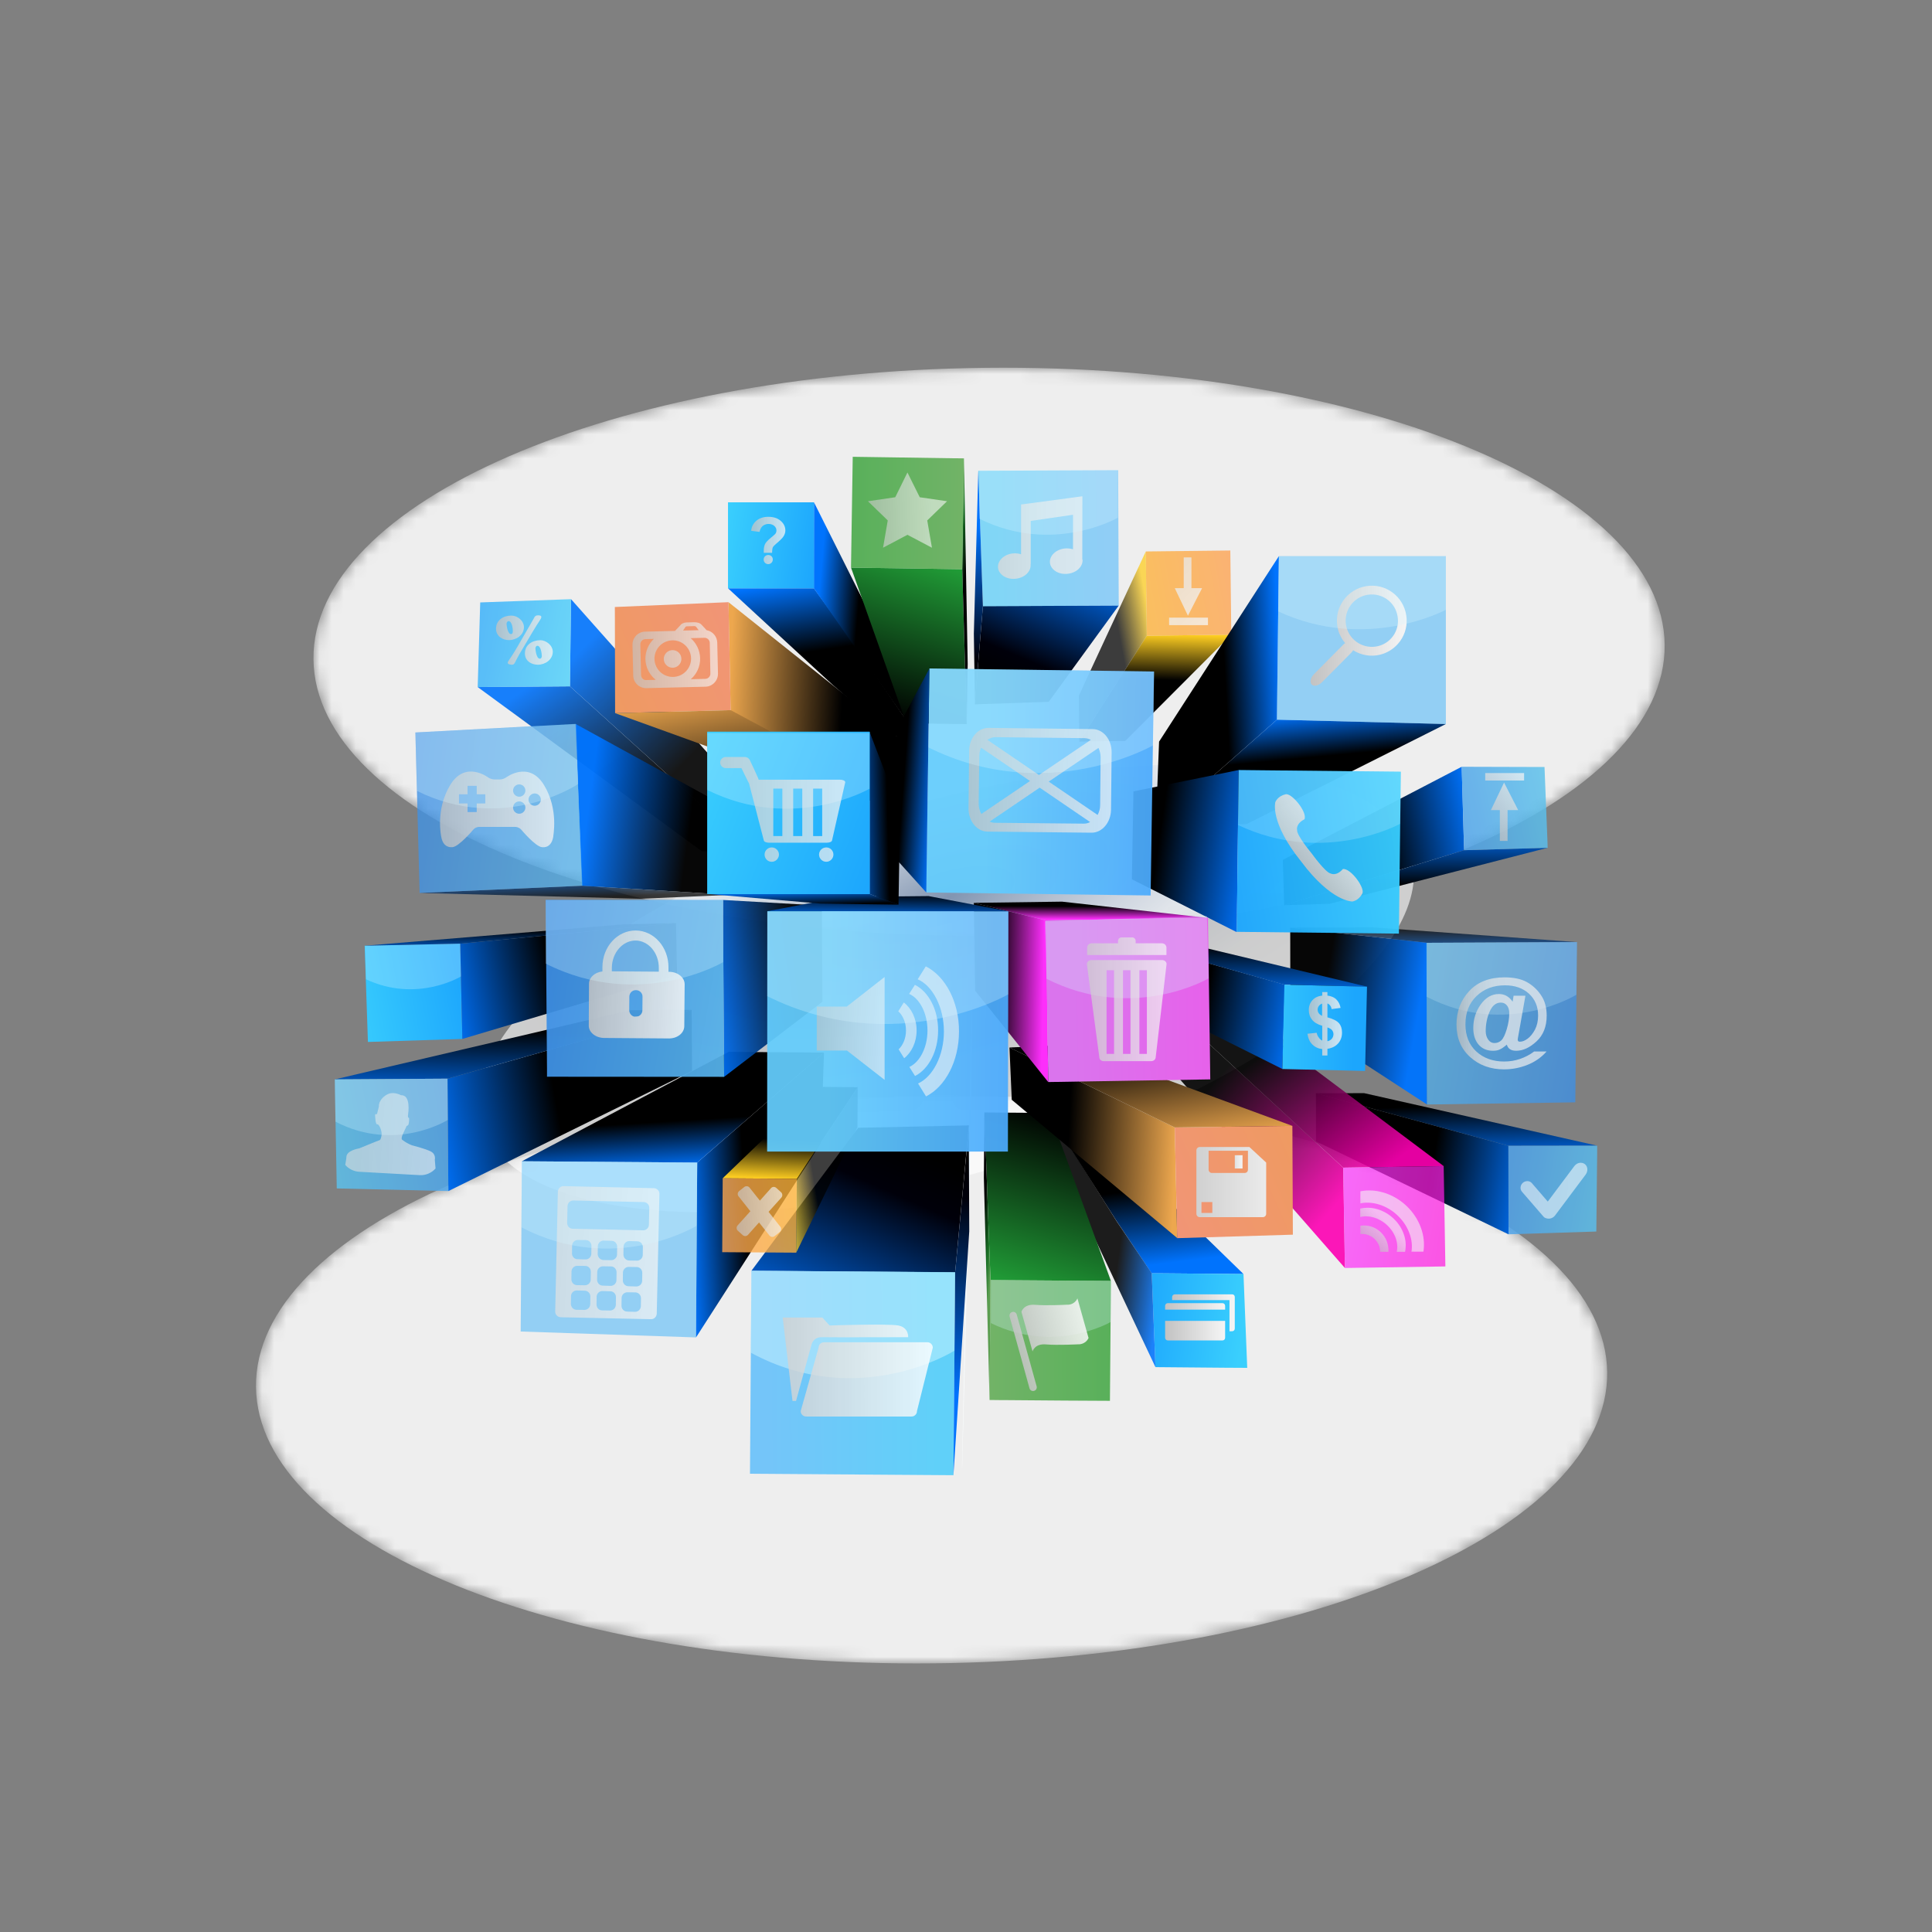 <svg xmlns="http://www.w3.org/2000/svg" xmlns:xlink="http://www.w3.org/1999/xlink" id="&#x421;&#x43B;&#x43E;&#x439;_1" x="0px" y="0px" viewBox="0 0 160 160" xml:space="preserve">
<rect x="0" y="0" width="160" height="160" fill="#808080" stroke="none"/>
<g>
	<defs>
		<filter id="Adobe_OpacityMaskFilter" filterUnits="userSpaceOnUse" x="21.2" y="90.71" width="111.91" height="47.05">
			
		</filter>
	</defs>
	<mask maskUnits="userSpaceOnUse" x="21.2" y="90.71" width="111.91" height="47.05" id="SVGID_1_">
		<g filter="url(#Adobe_OpacityMaskFilter)">
			
				<radialGradient id="SVGID_00000175280788040526612930000016039291913458171034_" cx="165.653" cy="157.646" r="14.532" gradientTransform="matrix(3.85 -0.042 0.018 1.619 -563.391 -134.02)" gradientUnits="userSpaceOnUse">
				<stop offset="0" style="stop-color:#FFFFFF"></stop>
				<stop offset="0.022" style="stop-color:#F7F7F7"></stop>
				<stop offset="0.237" style="stop-color:#AEAEAD"></stop>
				<stop offset="0.439" style="stop-color:#717170"></stop>
				<stop offset="0.622" style="stop-color:#41413F"></stop>
				<stop offset="0.782" style="stop-color:#1F1F1D"></stop>
				<stop offset="0.914" style="stop-color:#0A0A08"></stop>
				<stop offset="1" style="stop-color:#020200"></stop>
			</radialGradient>
			<path fill="url(#SVGID_00000175280788040526612930000016039291913458171034_)" d="M76.84,90.72     c30.98-0.33,56.12,9.96,56.26,22.93c0.14,12.96-24.77,23.77-55.75,24.1c-30.89,0.33-56.01-9.93-56.15-22.89     C21.06,101.89,45.95,91.06,76.84,90.72z"></path>
		</g>
	</mask>
	<path mask="url(#SVGID_1_)" fill="#EEEEEE" d="M76.84,90.72c30.98-0.33,56.12,9.96,56.26,22.93c0.14,12.96-24.77,23.77-55.75,24.1   c-30.89,0.33-56.01-9.93-56.15-22.89C21.06,101.89,45.95,91.06,76.84,90.72z"></path>
	<defs>
		
			<filter id="Adobe_OpacityMaskFilter_00000161589777756305145230000014292447719540145076_" filterUnits="userSpaceOnUse" x="25.96" y="30.46" width="111.91" height="47.05">
			
		</filter>
	</defs>
	
		<mask maskUnits="userSpaceOnUse" x="25.96" y="30.46" width="111.91" height="47.05" id="SVGID_00000183249745381537941640000017497150168847740320_">
		<g filter="url(#Adobe_OpacityMaskFilter_00000161589777756305145230000014292447719540145076_)">
			
				<radialGradient id="SVGID_00000174571562375302308810000017676372492801928629_" cx="167.059" cy="120.452" r="14.532" gradientTransform="matrix(3.85 -0.042 0.018 1.619 -563.391 -134.02)" gradientUnits="userSpaceOnUse">
				<stop offset="0" style="stop-color:#FFFFFF"></stop>
				<stop offset="0.022" style="stop-color:#F7F7F7"></stop>
				<stop offset="0.237" style="stop-color:#AEAEAD"></stop>
				<stop offset="0.439" style="stop-color:#717170"></stop>
				<stop offset="0.622" style="stop-color:#41413F"></stop>
				<stop offset="0.782" style="stop-color:#1F1F1D"></stop>
				<stop offset="0.914" style="stop-color:#0A0A08"></stop>
				<stop offset="1" style="stop-color:#020200"></stop>
			</radialGradient>
			<path fill="url(#SVGID_00000174571562375302308810000017676372492801928629_)" d="M81.6,30.46c30.98-0.34,56.12,9.96,56.26,22.93     c0.14,12.97-24.77,23.77-55.75,24.1c-30.89,0.33-56.01-9.93-56.15-22.89C25.82,41.63,50.71,30.8,81.6,30.46z"></path>
		</g>
	</mask>
	<path mask="url(#SVGID_00000183249745381537941640000017497150168847740320_)" fill="#EEEEEE" d="M81.6,30.46   c30.98-0.34,56.12,9.96,56.26,22.93c0.14,12.97-24.77,23.77-55.75,24.1c-30.89,0.33-56.01-9.93-56.15-22.89   C25.82,41.63,50.71,30.8,81.6,30.46z"></path>
	<g opacity="0.62">
		
			<radialGradient id="SVGID_00000145744753527352664140000007789525422089617830_" cx="-840.944" cy="18316.428" r="105.201" gradientTransform="matrix(0.362 -0.115 0.064 0.133 -789.195 -2458.515)" gradientUnits="userSpaceOnUse">
			<stop offset="0" style="stop-color:#3D5D8B"></stop>
			<stop offset="0.104" style="stop-color:#617BA0"></stop>
			<stop offset="0.263" style="stop-color:#91A3BD"></stop>
			<stop offset="0.421" style="stop-color:#B8C4D5"></stop>
			<stop offset="0.576" style="stop-color:#D7DEE7"></stop>
			<stop offset="0.726" style="stop-color:#EDF0F4"></stop>
			<stop offset="0.87" style="stop-color:#FAFBFC"></stop>
			<stop offset="1" style="stop-color:#FFFFFF"></stop>
		</radialGradient>
		<path fill="url(#SVGID_00000145744753527352664140000007789525422089617830_)" d="M116.5,69.75c3.72,7.75-10.33,19.45-31.37,26.14    c-21.05,6.7-41.13,5.84-44.86-1.91c-3.73-7.75,10.32-19.46,31.37-26.16C92.69,61.14,112.77,61.99,116.5,69.75z"></path>
	</g>
	<g>
		<g>
			
				<linearGradient id="SVGID_00000091005521615684062550000004154195210577764524_" gradientUnits="userSpaceOnUse" x1="403.057" y1="94.31" x2="413.542" y2="94.31" gradientTransform="matrix(0.981 -0.193 -0.193 -0.981 -348.755 253.798)">
				<stop offset="0" style="stop-color:#3ACFFD"></stop>
				<stop offset="1" style="stop-color:#1CA6FD"></stop>
			</linearGradient>
			<polygon fill="url(#SVGID_00000091005521615684062550000004154195210577764524_)" points="38.29,86.04 30.47,86.29 30.2,78.32      38.11,78.15    "></polygon>
			
				<linearGradient id="SVGID_00000036248827901254472120000018358064670514491299_" gradientUnits="userSpaceOnUse" x1="411.486" y1="93.628" x2="420.568" y2="93.628" gradientTransform="matrix(0.981 -0.193 -0.193 -0.981 -348.755 253.798)">
				<stop offset="0" style="stop-color:#0073FD"></stop>
				<stop offset="1" style="stop-color:#000000"></stop>
			</linearGradient>
			<polyline fill="url(#SVGID_00000036248827901254472120000018358064670514491299_)" points="38.29,86.04 38.11,78.15 55.98,76.45      56.07,80.74 38.29,86.04    "></polyline>
			
				<linearGradient id="SVGID_00000058584556248335852330000008322677044941657996_" gradientUnits="userSpaceOnUse" x1="418.242" y1="95.734" x2="418.684" y2="97.819" gradientTransform="matrix(0.981 -0.193 -0.193 -0.981 -348.755 253.798)">
				<stop offset="0" style="stop-color:#0073FD"></stop>
				<stop offset="1" style="stop-color:#000000"></stop>
			</linearGradient>
			<polyline fill="url(#SVGID_00000058584556248335852330000008322677044941657996_)" points="55.98,76.45 55.98,76.45 38.11,78.15      30.2,78.32 51.68,76.55 55.98,76.45    "></polyline>
		</g>
		<g>
			<g>
				
					<linearGradient id="SVGID_00000090991904117227614220000000544782909785207959_" gradientUnits="userSpaceOnUse" x1="2250.044" y1="92.471" x2="2251.71" y2="97.834" gradientTransform="matrix(1.019 0.16 -0.091 1.038 -2217.172 -408.043)">
					<stop offset="0" style="stop-color:#0073FD"></stop>
					<stop offset="1" style="stop-color:#000000"></stop>
				</linearGradient>
				<polyline fill="url(#SVGID_00000090991904117227614220000000544782909785207959_)" points="67.4,48.72 60.29,48.72 68.93,56.69       73.84,60.96 75.94,60.94 70.26,52.65 67.4,48.72     "></polyline>
			</g>
			<g>
				
					<linearGradient id="SVGID_00000141435026778685184890000000873866158108663975_" gradientUnits="userSpaceOnUse" x1="2250.743" y1="94.445" x2="2253.999" y2="94.445" gradientTransform="matrix(1.019 0.16 -0.091 1.038 -2217.172 -408.043)">
					<stop offset="0" style="stop-color:#0073FD"></stop>
					<stop offset="1" style="stop-color:#000000"></stop>
				</linearGradient>
				<polyline fill="url(#SVGID_00000141435026778685184890000000873866158108663975_)" points="67.4,48.72 75.94,60.94 75.84,58.43       67.41,41.6     "></polyline>
			</g>
			
				<linearGradient id="SVGID_00000150067264437983569210000007550543024721406607_" gradientUnits="userSpaceOnUse" x1="59.83" y1="44.526" x2="67.866" y2="45.79">
				<stop offset="0" style="stop-color:#3ACFFD"></stop>
				<stop offset="1" style="stop-color:#1CA6FD"></stop>
			</linearGradient>
			<rect x="60.29" y="41.6" fill="url(#SVGID_00000150067264437983569210000007550543024721406607_)" width="7.12" height="7.12"></rect>
		</g>
		
			<linearGradient id="SVGID_00000091012009367455313800000017726989616382215072_" gradientUnits="userSpaceOnUse" x1="-138.029" y1="50.473" x2="-138.029" y2="-151.103" gradientTransform="matrix(-1 0 0 1.401 -57.946 54.536)">
			<stop offset="0" style="stop-color:#FFFFFF"></stop>
			<stop offset="0.056" style="stop-color:#F7FCFF"></stop>
			<stop offset="0.144" style="stop-color:#E1F2FF"></stop>
			<stop offset="0.253" style="stop-color:#BCE3FF"></stop>
			<stop offset="0.378" style="stop-color:#8ACDFF"></stop>
			<stop offset="0.505" style="stop-color:#4FB4FF"></stop>
			<stop offset="1" style="stop-color:#186FFF"></stop>
		</linearGradient>
		<path fill="url(#SVGID_00000091012009367455313800000017726989616382215072_)" d="M79.67,121.44c0.27-12.83,0.54-25.67,0.82-38.5    c-0.03,3.62-0.06,7.23-0.1,10.84c-0.24,9.29-0.47,18.57-0.71,27.86C79.68,121.58,79.68,121.51,79.67,121.44z"></path>
		<g>
			<g>
				
					<linearGradient id="SVGID_00000165230678405266175400000014317761182756827796_" gradientUnits="userSpaceOnUse" x1="1692.99" y1="188.165" x2="1701.362" y2="188.165" gradientTransform="matrix(-0.985 -0.171 0.171 -0.985 1762.242 572.901)">
					<stop offset="0" style="stop-color:#0073FD"></stop>
					<stop offset="1" style="stop-color:#000000"></stop>
				</linearGradient>
				<polyline fill="url(#SVGID_00000165230678405266175400000014317761182756827796_)" points="124.93,102.22 124.92,94.89       108.98,90.54 108.99,94.52 124.93,102.22     "></polyline>
			</g>
			<g>
				
					<linearGradient id="SVGID_00000103949501271860130010000005576278972526575527_" gradientUnits="userSpaceOnUse" x1="1698.727" y1="188.748" x2="1699.759" y2="193.621" gradientTransform="matrix(-0.985 -0.171 0.171 -0.985 1762.242 572.901)">
					<stop offset="0" style="stop-color:#0073FD"></stop>
					<stop offset="1" style="stop-color:#000000"></stop>
				</linearGradient>
				<polyline fill="url(#SVGID_00000103949501271860130010000005576278972526575527_)" points="108.98,90.54 108.98,90.54       124.92,94.89 132.27,94.88 112.97,90.53 108.98,90.54     "></polyline>
			</g>
			<g opacity="0.84">
				
					<linearGradient id="SVGID_00000026136128591092588340000017646374391555433878_" gradientUnits="userSpaceOnUse" x1="1685.209" y1="188.017" x2="1694.893" y2="188.017" gradientTransform="matrix(-0.985 -0.171 0.171 -0.985 1762.242 572.901)">
					<stop offset="0" style="stop-color:#5EC5EB"></stop>
					<stop offset="1" style="stop-color:#4EA1EA"></stop>
				</linearGradient>
				<polygon fill="url(#SVGID_00000026136128591092588340000017646374391555433878_)" points="124.93,102.22 132.2,101.99       132.27,95.56 132.27,94.88 124.92,94.89     "></polygon>
			</g>
		</g>
		<g opacity="0.9">
			
				<linearGradient id="SVGID_00000163066743016359709780000012461416221669422774_" gradientUnits="userSpaceOnUse" x1="-226.738" y1="203.601" x2="-236.391" y2="194.096" gradientTransform="matrix(0.988 0.157 -0.157 0.988 369.356 -67.85)">
				<stop offset="0" style="stop-color:#FD00B2"></stop>
				<stop offset="1" style="stop-color:#000000"></stop>
			</linearGradient>
			<polyline fill="url(#SVGID_00000163066743016359709780000012461416221669422774_)" points="98.88,81.06 94.36,81.13 111.24,96.7      119.56,96.57 98.88,81.06    "></polyline>
			
				<linearGradient id="SVGID_00000170261822466526717210000012360377027951529647_" gradientUnits="userSpaceOnUse" x1="-229.204" y1="206.19" x2="-241.27" y2="198.593" gradientTransform="matrix(0.988 0.157 -0.157 0.988 369.356 -67.85)">
				<stop offset="0" style="stop-color:#FD00B2"></stop>
				<stop offset="1" style="stop-color:#000000"></stop>
			</linearGradient>
			<polyline fill="url(#SVGID_00000170261822466526717210000012360377027951529647_)" points="94.36,81.13 94.44,85.64      111.38,105.01 111.24,96.7 94.36,81.13    "></polyline>
			<g opacity="0.8">
				
					<linearGradient id="SVGID_00000135669423320753638200000010708129208952019385_" gradientUnits="userSpaceOnUse" x1="-229.156" y1="206.309" x2="-219.517" y2="206.309" gradientTransform="matrix(0.988 0.157 -0.157 0.988 369.356 -67.85)">
					<stop offset="0" style="stop-color:#FC38FF"></stop>
					<stop offset="1" style="stop-color:#FF1AE0"></stop>
				</linearGradient>
				<polyline fill="url(#SVGID_00000135669423320753638200000010708129208952019385_)" points="119.56,96.57 119.56,96.57       111.24,96.7 111.38,105.01 119.7,104.88 119.56,96.57     "></polyline>
			</g>
		</g>
		<g>
			
				<linearGradient id="SVGID_00000160902624211336563470000006352332182599192453_" gradientUnits="userSpaceOnUse" x1="-244.086" y1="187.983" x2="-244.501" y2="185.645" gradientTransform="matrix(0.985 0.171 -0.171 0.985 391.321 -64.168)">
				<stop offset="0" style="stop-color:#0073FD"></stop>
				<stop offset="1" style="stop-color:#000000"></stop>
			</linearGradient>
			<polyline opacity="0.75" fill="url(#SVGID_00000160902624211336563470000006352332182599192453_)" points="130.6,78.02      113.7,76.8 106.85,76.83 118.16,78.08 130.6,78.02    "></polyline>
			
				<linearGradient id="SVGID_00000096781288803610668770000012419725422957953160_" gradientUnits="userSpaceOnUse" x1="-244.574" y1="193.387" x2="-252.56" y2="193.387" gradientTransform="matrix(0.985 0.171 -0.171 0.985 391.32 -64.168)">
				<stop offset="0" style="stop-color:#0073FD"></stop>
				<stop offset="1" style="stop-color:#000000"></stop>
			</linearGradient>
			<polyline opacity="0.97" fill="url(#SVGID_00000096781288803610668770000012419725422957953160_)" points="118.16,78.08      106.85,76.83 106.86,84.1 118.18,91.47 118.16,78.08    "></polyline>
			<g opacity="0.78">
				
					<linearGradient id="SVGID_00000051348343485729449450000001163022895676392109_" gradientUnits="userSpaceOnUse" x1="-31.643" y1="91.217" x2="-16.331" y2="88.72" gradientTransform="matrix(1 0.01 0.01 -1 147.917 175.02)">
					<stop offset="0" style="stop-color:#56B2E9"></stop>
					<stop offset="1" style="stop-color:#3C8DE5"></stop>
				</linearGradient>
				<polygon fill="url(#SVGID_00000051348343485729449450000001163022895676392109_)" points="130.6,78.02 118.13,78.08       118.18,91.47 130.46,91.29     "></polygon>
			</g>
		</g>
		<g>
			
				<linearGradient id="SVGID_00000150083315585873404030000008975135475069445016_" gradientUnits="userSpaceOnUse" x1="2042.887" y1="154.014" x2="2044.671" y2="159.756" gradientTransform="matrix(-1.007 -0.188 0.134 -1.024 2131.865 646.536)">
				<stop offset="0" style="stop-color:#0073FD"></stop>
				<stop offset="1" style="stop-color:#000000"></stop>
			</linearGradient>
			<polyline fill="url(#SVGID_00000150083315585873404030000008975135475069445016_)" points="95.38,105.45 95.99,105.45      102.98,105.51 94.1,96.87 89.01,92.15 86.75,92.1 92.49,101.15 95.38,105.45    "></polyline>
		</g>
		
			<linearGradient id="SVGID_00000115512535113641145540000002275648758219051665_" gradientUnits="userSpaceOnUse" x1="2034.836" y1="151.043" x2="2043.503" y2="151.043" gradientTransform="matrix(-1.007 -0.188 0.134 -1.024 2131.865 646.536)">
			<stop offset="0" style="stop-color:#3ACFFD"></stop>
			<stop offset="1" style="stop-color:#1CA6FD"></stop>
		</linearGradient>
		<polyline fill="url(#SVGID_00000115512535113641145540000002275648758219051665_)" points="95.69,113.22 101.48,113.27     103.29,113.28 102.98,105.51 95.99,105.45 95.38,105.45 95.69,113.22   "></polyline>
		<g opacity="0.88">
			
				<linearGradient id="SVGID_00000005976610309072838710000012016050713555320502_" gradientUnits="userSpaceOnUse" x1="2042.885" y1="156.058" x2="2046.609" y2="156.058" gradientTransform="matrix(-1.004 -0.183 0.138 -1.019 2125.977 636.837)">
				<stop offset="0" style="stop-color:#0073FD"></stop>
				<stop offset="1" style="stop-color:#000000"></stop>
			</linearGradient>
			<polygon fill="url(#SVGID_00000005976610309072838710000012016050713555320502_)" points="95.69,113.22 95.38,105.44      92.5,101.18 86.88,92.2 87.31,95.11 87.36,95.54    "></polygon>
		</g>
		<g>
			<g>
				
					<linearGradient id="SVGID_00000085209495798821644480000011225344252239801266_" gradientUnits="userSpaceOnUse" x1="-44.606" y1="67.945" x2="-40.319" y2="81.967" gradientTransform="matrix(1 -4.200000e-03 -4.200000e-03 -1 129.357 174.498)">
					<stop offset="0" style="stop-color:#219D37"></stop>
					<stop offset="1" style="stop-color:#000000"></stop>
				</linearGradient>
				<polyline fill="url(#SVGID_00000085209495798821644480000011225344252239801266_)" points="92,106.08 91.92,106.08       82.03,106.01 81.52,92.13 86.94,92.17 88.45,96.32 92,106.08     "></polyline>
			</g>
			<g>
				
					<linearGradient id="SVGID_00000013192702618658993330000009546209871506654081_" gradientUnits="userSpaceOnUse" x1="1428.044" y1="252.887" x2="1426.974" y2="253.171" gradientTransform="matrix(0.986 -0.165 -0.165 -0.986 -1284.18 589.307)">
					<stop offset="0" style="stop-color:#5B9D50"></stop>
					<stop offset="0.388" style="stop-color:#176E23"></stop>
					<stop offset="1" style="stop-color:#000000"></stop>
				</linearGradient>
				<polyline fill="url(#SVGID_00000013192702618658993330000009546209871506654081_)" points="81.95,115.94 81.48,97.53       81.52,92.13 82.03,106.01 81.95,115.94     "></polyline>
			</g>
			<g opacity="0.8">
				
					<linearGradient id="SVGID_00000062187936032923465860000002711539948825271707_" gradientUnits="userSpaceOnUse" x1="-47.156" y1="63.664" x2="-37.066" y2="63.664" gradientTransform="matrix(1 -4.200000e-03 -4.200000e-03 -1 129.357 174.498)">
					<stop offset="0" style="stop-color:#52A445"></stop>
					<stop offset="1" style="stop-color:#33A035"></stop>
				</linearGradient>
				<polyline fill="url(#SVGID_00000062187936032923465860000002711539948825271707_)" points="91.92,116.01 88.19,115.99       83.12,115.95 82.83,115.95 81.95,115.94 82.03,106.01 91.92,106.08 92,106.08 92,106.31 91.92,116.01     "></polyline>
			</g>
		</g>
		<g>
			
				<linearGradient id="SVGID_00000054978152746440767620000016971232987520590245_" gradientUnits="userSpaceOnUse" x1="1403.909" y1="261.826" x2="1408.707" y2="261.299" gradientTransform="matrix(0.986 -0.165 -0.165 -0.986 -1284.18 589.307)">
				<stop offset="0" style="stop-color:#0073FD"></stop>
				<stop offset="1" style="stop-color:#000000"></stop>
			</linearGradient>
			<polyline fill="url(#SVGID_00000054978152746440767620000016971232987520590245_)" points="57.64,110.76 57.74,96.28      68.24,87.17 67.98,94.67 57.64,110.76    "></polyline>
		</g>
		<g>
			
				<linearGradient id="SVGID_00000020384350486666999330000013114477654628673445_" gradientUnits="userSpaceOnUse" x1="-61.249" y1="63.045" x2="-53.815" y2="79.742" gradientTransform="matrix(1 -4.200000e-03 -4.200000e-03 -1 129.357 174.498)">
				<stop offset="0" style="stop-color:#0073FD"></stop>
				<stop offset="0.782" style="stop-color:#00000A"></stop>
				<stop offset="1" style="stop-color:#000000"></stop>
			</linearGradient>
			<polyline fill="url(#SVGID_00000020384350486666999330000013114477654628673445_)" points="80.24,93.2 71.07,93.4 62.23,105.24      79.1,105.37    "></polyline>
			
				<linearGradient id="SVGID_00000142868202955398860450000013852378694984921489_" gradientUnits="userSpaceOnUse" x1="-67.03" y1="61.038" x2="-49.969" y2="61.038" gradientTransform="matrix(1 -4.200000e-03 -4.200000e-03 -1 129.357 174.498)">
				<stop offset="0.071" style="stop-color:#3AB0FD"></stop>
				<stop offset="0.915" style="stop-color:#1CC1FD"></stop>
			</linearGradient>
			<polygon opacity="0.68" fill="url(#SVGID_00000142868202955398860450000013852378694984921489_)" points="78.96,122.17      79.1,105.36 62.23,105.24 62.11,122.05    "></polygon>
			
				<linearGradient id="SVGID_00000083068289258267540350000012444775162124876450_" gradientUnits="userSpaceOnUse" x1="1422.638" y1="242.499" x2="1427.431" y2="262.831" gradientTransform="matrix(0.986 -0.165 -0.165 -0.986 -1284.18 589.307)">
				<stop offset="0" style="stop-color:#0073FD"></stop>
				<stop offset="0.782" style="stop-color:#00000A"></stop>
				<stop offset="1" style="stop-color:#000000"></stop>
			</linearGradient>
			<polygon fill="url(#SVGID_00000083068289258267540350000012444775162124876450_)" points="78.96,122.17 80.27,101.97      80.23,93.42 79.1,105.36    "></polygon>
		</g>
		<g>
			<g>
				
					<linearGradient id="SVGID_00000062877666118861576180000001166745912715639193_" gradientUnits="userSpaceOnUse" x1="1412.1" y1="262.316" x2="1412.805" y2="265.557" gradientTransform="matrix(0.986 -0.165 -0.165 -0.986 -1284.18 589.307)">
					<stop offset="0" style="stop-color:#FDCD21"></stop>
					<stop offset="1" style="stop-color:#000000"></stop>
				</linearGradient>
				<polyline fill="url(#SVGID_00000062877666118861576180000001166745912715639193_)" points="65.99,97.63 65.49,97.62       59.85,97.58 66.8,90.88 67.7,90.01 71.03,90.04 68.21,94.28 65.99,97.63     "></polyline>
			</g>
			<g opacity="0.8">
				
					<linearGradient id="SVGID_00000154399970887549688970000016443973144183965084_" gradientUnits="userSpaceOnUse" x1="1405.683" y1="259.535" x2="1412.783" y2="259.535" gradientTransform="matrix(0.986 -0.165 -0.165 -0.986 -1284.18 589.307)">
					<stop offset="0" style="stop-color:#FDA354"></stop>
					<stop offset="1" style="stop-color:#FDB33A"></stop>
				</linearGradient>
				<polyline fill="url(#SVGID_00000154399970887549688970000016443973144183965084_)" points="65.94,103.74 61.27,103.71       59.81,103.7 59.85,97.58 65.49,97.62 65.99,97.63 65.94,103.74     "></polyline>
			</g>
			<g opacity="0.75">
				
					<linearGradient id="SVGID_00000174571285510457509830000014294407235961918872_" gradientUnits="userSpaceOnUse" x1="1412.225" y1="262.333" x2="1414.62" y2="262.333" gradientTransform="matrix(0.986 -0.165 -0.165 -0.986 -1284.18 589.307)">
					<stop offset="0" style="stop-color:#FDCD21"></stop>
					<stop offset="1" style="stop-color:#000000"></stop>
				</linearGradient>
				<polyline fill="url(#SVGID_00000174571285510457509830000014294407235961918872_)" points="65.94,103.74 65.99,97.63       68.21,94.28 71.03,90.04 71.01,93.36 70.55,94.3 65.94,103.74     "></polyline>
			</g>
		</g>
		<g>
			
				<linearGradient id="SVGID_00000067210446282327147370000017236437951077242544_" gradientUnits="userSpaceOnUse" x1="1403.138" y1="264.662" x2="1403.547" y2="268.632" gradientTransform="matrix(0.986 -0.165 -0.165 -0.986 -1284.18 589.307)">
				<stop offset="0" style="stop-color:#0073FD"></stop>
				<stop offset="1" style="stop-color:#000000"></stop>
			</linearGradient>
			<polyline fill="url(#SVGID_00000067210446282327147370000017236437951077242544_)" points="57.74,96.28 57.74,96.28 43.22,96.17      60.35,87.11 68.24,87.17 57.74,96.28    "></polyline>
		</g>
		<g opacity="0.43">
			
				<linearGradient id="SVGID_00000176755472748041487310000000287004966835136446_" gradientUnits="userSpaceOnUse" x1="1377.196" y1="422.391" x2="1377.2" y2="422.357" gradientTransform="matrix(0.986 -0.165 -0.165 -0.986 -1284.18 589.307)">
				<stop offset="0" style="stop-color:#3ACFFD"></stop>
				<stop offset="1" style="stop-color:#1CA6FD"></stop>
			</linearGradient>
			<polyline fill="url(#SVGID_00000176755472748041487310000000287004966835136446_)" points="57.64,110.76 43.12,110.27      43.22,96.17 57.74,96.28 57.64,110.76    "></polyline>
		</g>
		<g>
			
				<linearGradient id="SVGID_00000122692217087384581440000000963353341854226323_" gradientUnits="userSpaceOnUse" x1="1372.544" y1="266.518" x2="1383.184" y2="266.518" gradientTransform="matrix(0.984 -0.179 -0.179 -0.984 -1267.194 601.593)">
				<stop offset="0" style="stop-color:#0073FD"></stop>
				<stop offset="1" style="stop-color:#000000"></stop>
			</linearGradient>
			<polyline fill="url(#SVGID_00000122692217087384581440000000963353341854226323_)" points="37.13,98.64 37.06,89.33 57.28,83.63      57.31,88.69 37.13,98.64    "></polyline>
		</g>
		<g>
			
				<linearGradient id="SVGID_00000119823184921878681600000013065848279617805980_" gradientUnits="userSpaceOnUse" x1="1379.837" y1="267.262" x2="1381.148" y2="273.452" gradientTransform="matrix(0.984 -0.179 -0.179 -0.984 -1267.194 601.593)">
				<stop offset="0" style="stop-color:#0073FD"></stop>
				<stop offset="1" style="stop-color:#000000"></stop>
			</linearGradient>
			<polyline fill="url(#SVGID_00000119823184921878681600000013065848279617805980_)" points="57.28,83.63 57.28,83.63 37.06,89.33      27.73,89.39 52.21,83.66 57.28,83.63    "></polyline>
		</g>
		<g opacity="0.84">
			
				<linearGradient id="SVGID_00000114760565406739418330000016740016889373907125_" gradientUnits="userSpaceOnUse" x1="1362.654" y1="266.331" x2="1374.964" y2="266.331" gradientTransform="matrix(0.984 -0.179 -0.179 -0.984 -1267.194 601.593)">
				<stop offset="0" style="stop-color:#5EC5EB"></stop>
				<stop offset="1" style="stop-color:#4EA1EA"></stop>
			</linearGradient>
			<polygon fill="url(#SVGID_00000114760565406739418330000016740016889373907125_)" points="37.13,98.64 27.89,98.42 27.74,90.25      27.73,89.39 37.06,89.33    "></polygon>
		</g>
		<g opacity="0.9">
			
				<linearGradient id="SVGID_00000116236625673287035840000017969640170360955804_" gradientUnits="userSpaceOnUse" x1="-441.318" y1="264.84" x2="-449.146" y2="257.132" gradientTransform="matrix(-1.113 -0.176 0.209 -1.057 -501.227 258.114)">
				<stop offset="0" style="stop-color:#0073FD"></stop>
				<stop offset="1" style="stop-color:#000000"></stop>
			</linearGradient>
			<polyline fill="url(#SVGID_00000116236625673287035840000017969640170360955804_)" points="58.14,70.51 62.28,70.48 47.2,56.84      39.56,56.9 58.14,70.51    "></polyline>
			
				<linearGradient id="SVGID_00000103977922133512517780000015309219302605626496_" gradientUnits="userSpaceOnUse" x1="-443.318" y1="266.94" x2="-453.103" y2="260.779" gradientTransform="matrix(-1.113 -0.176 0.209 -1.057 -501.227 258.114)">
				<stop offset="0" style="stop-color:#0073FD"></stop>
				<stop offset="1" style="stop-color:#000000"></stop>
			</linearGradient>
			<polyline fill="url(#SVGID_00000103977922133512517780000015309219302605626496_)" points="62.28,70.48 62.33,66.56 47.29,49.62      47.2,56.84 62.28,70.48    "></polyline>
			
				<linearGradient id="SVGID_00000129923928971881471590000012169199429940669589_" gradientUnits="userSpaceOnUse" x1="-443.28" y1="267.036" x2="-435.603" y2="267.036" gradientTransform="matrix(-1.113 -0.176 0.209 -1.057 -501.227 258.114)">
				<stop offset="0" style="stop-color:#3ACFFD"></stop>
				<stop offset="1" style="stop-color:#1CA6FD"></stop>
			</linearGradient>
			<polyline opacity="0.8" fill="url(#SVGID_00000129923928971881471590000012169199429940669589_)" points="39.56,56.9 39.56,56.9      47.2,56.84 47.29,49.62 39.77,49.89 39.56,56.9    "></polyline>
		</g>
		<g>
			
				<linearGradient id="SVGID_00000126297345703056079640000015216115702605045157_" gradientUnits="userSpaceOnUse" x1="-452.295" y1="251.088" x2="-452.708" y2="248.762" gradientTransform="matrix(-0.991 -0.132 0.132 -0.991 -433.986 261.16)">
				<stop offset="0" style="stop-color:#0073FD"></stop>
				<stop offset="1" style="stop-color:#000000"></stop>
			</linearGradient>
			<polyline opacity="0.75" fill="url(#SVGID_00000126297345703056079640000015216115702605045157_)" points="34.75,73.95      53.06,74.43 60.47,74.11 48.19,73.35 34.75,73.95    "></polyline>
			
				<linearGradient id="SVGID_00000123421886765730022390000017294394642467661696_" gradientUnits="userSpaceOnUse" x1="-452.97" y1="256.52" x2="-461.484" y2="256.52" gradientTransform="matrix(-0.991 -0.132 0.132 -0.991 -433.986 261.16)">
				<stop offset="0" style="stop-color:#0073FD"></stop>
				<stop offset="1" style="stop-color:#000000"></stop>
			</linearGradient>
			<polyline opacity="0.97" fill="url(#SVGID_00000123421886765730022390000017294394642467661696_)" points="48.19,73.35      60.47,74.11 60.19,66.83 47.66,59.95 48.19,73.35    "></polyline>
			<g opacity="0.78">
				
					<linearGradient id="SVGID_00000106148120125717870430000008747238994377498014_" gradientUnits="userSpaceOnUse" x1="-248.057" y1="62.305" x2="-231.702" y2="59.639" gradientTransform="matrix(-1 0.029 0.029 1 -200.813 12.87)">
					<stop offset="0" style="stop-color:#56B2E9"></stop>
					<stop offset="1" style="stop-color:#3C8DE5"></stop>
				</linearGradient>
				<polygon fill="url(#SVGID_00000106148120125717870430000008747238994377498014_)" points="34.75,73.95 48.23,73.35 47.66,59.95       34.4,60.66     "></polygon>
			</g>
		</g>
		<g>
			<g>
				
					<linearGradient id="SVGID_00000072971734071290318850000004598417375149449857_" gradientUnits="userSpaceOnUse" x1="-265.799" y1="48.419" x2="-261.837" y2="61.38" gradientTransform="matrix(-1 -3.400000e-03 -3.400000e-03 1 -188.188 -2.874)">
					<stop offset="0" style="stop-color:#219D37"></stop>
					<stop offset="1" style="stop-color:#000000"></stop>
				</linearGradient>
				<polyline fill="url(#SVGID_00000072971734071290318850000004598417375149449857_)" points="70.48,47.01 70.55,47.01       79.69,47.14 80.06,59.97 75.06,59.9 73.69,56.05 70.48,47.01     "></polyline>
			</g>
			<g>
				
					<linearGradient id="SVGID_00000112617726372387013030000003856491088163615632_" gradientUnits="userSpaceOnUse" x1="1206.993" y1="269.142" x2="1206.004" y2="269.405" gradientTransform="matrix(-0.988 0.158 0.158 0.988 1228.688 -407.11)">
					<stop offset="0" style="stop-color:#5B9D50"></stop>
					<stop offset="0.388" style="stop-color:#176E23"></stop>
					<stop offset="1" style="stop-color:#000000"></stop>
				</linearGradient>
				<polyline fill="url(#SVGID_00000112617726372387013030000003856491088163615632_)" points="79.83,37.96 80.14,54.98       80.06,59.97 79.69,47.14 79.83,37.96     "></polyline>
			</g>
			<g opacity="0.8">
				
					<linearGradient id="SVGID_00000147182598272063615580000007817035326324239786_" gradientUnits="userSpaceOnUse" x1="-268.155" y1="44.463" x2="-258.83" y2="44.463" gradientTransform="matrix(-1 -3.400000e-03 -3.400000e-03 1 -188.188 -2.874)">
					<stop offset="0" style="stop-color:#52A445"></stop>
					<stop offset="1" style="stop-color:#33A035"></stop>
				</linearGradient>
				<polyline fill="url(#SVGID_00000147182598272063615580000007817035326324239786_)" points="70.62,37.83 74.07,37.88       78.76,37.95 79.02,37.95 79.83,37.96 79.69,47.14 70.55,47.01 70.48,47.01 70.48,46.8 70.62,37.83     "></polyline>
			</g>
		</g>
		<g>
			<g>
				
					<linearGradient id="SVGID_00000119117496851705157980000011849057734768298884_" gradientUnits="userSpaceOnUse" x1="1192.964" y1="277.09" x2="1193.767" y2="280.786" gradientTransform="matrix(-0.983 0.184 0.184 0.983 1217.295 -439.378)">
					<stop offset="0" style="stop-color:#FDCD21"></stop>
					<stop offset="1" style="stop-color:#000000"></stop>
				</linearGradient>
				<polyline fill="url(#SVGID_00000119117496851705157980000011849057734768298884_)" points="94.97,52.65 95.54,52.64       101.97,52.56 94.2,60.35 93.19,61.36 89.39,61.41 92.51,56.51 94.97,52.65     "></polyline>
			</g>
			<g opacity="0.8">
				
					<linearGradient id="SVGID_00000160910249927182947990000002167146218005621663_" gradientUnits="userSpaceOnUse" x1="1185.646" y1="273.919" x2="1193.741" y2="273.919" gradientTransform="matrix(-0.983 0.184 0.184 0.983 1217.295 -439.378)">
					<stop offset="0" style="stop-color:#FDA354"></stop>
					<stop offset="1" style="stop-color:#FDB33A"></stop>
				</linearGradient>
				<polyline fill="url(#SVGID_00000160910249927182947990000002167146218005621663_)" points="94.89,45.67 100.22,45.61       101.89,45.59 101.97,52.56 95.54,52.64 94.97,52.65 94.89,45.67     "></polyline>
			</g>
			<g opacity="0.75">
				
					<linearGradient id="SVGID_00000042706938787580071590000013800615019713900978_" gradientUnits="userSpaceOnUse" x1="1193.106" y1="277.109" x2="1195.837" y2="277.109" gradientTransform="matrix(-0.983 0.184 0.184 0.983 1217.295 -439.378)">
					<stop offset="0" style="stop-color:#FDCD21"></stop>
					<stop offset="1" style="stop-color:#000000"></stop>
				</linearGradient>
				<polyline fill="url(#SVGID_00000042706938787580071590000013800615019713900978_)" points="94.89,45.67 94.97,52.65       92.51,56.51 89.39,61.41 89.35,57.62 89.84,56.54 94.89,45.67     "></polyline>
			</g>
		</g>
		<g>
			<g>
				
					<linearGradient id="SVGID_00000024698629622947043850000015054657588558053512_" gradientUnits="userSpaceOnUse" x1="1183.486" y1="283.856" x2="1187.92" y2="283.369" gradientTransform="matrix(-1.017 0.2 0.166 0.992 1262.577 -461.621)">
					<stop offset="0" style="stop-color:#0073FD"></stop>
					<stop offset="1" style="stop-color:#000000"></stop>
				</linearGradient>
				<polyline fill="url(#SVGID_00000024698629622947043850000015054657588558053512_)" points="105.91,46.06 105.75,59.6       95.72,68.44 95.99,61.42 105.91,46.06     "></polyline>
			</g>
			<g>
				
					<linearGradient id="SVGID_00000070087242657541701790000015048119670979463098_" gradientUnits="userSpaceOnUse" x1="1182.719" y1="286.483" x2="1183.097" y2="290.151" gradientTransform="matrix(-1.017 0.2 0.166 0.992 1262.577 -461.621)">
					<stop offset="0" style="stop-color:#0073FD"></stop>
					<stop offset="1" style="stop-color:#000000"></stop>
				</linearGradient>
				<polyline fill="url(#SVGID_00000070087242657541701790000015048119670979463098_)" points="105.75,59.6 105.75,59.6       119.74,59.96 103.23,68.25 95.72,68.44 105.75,59.6     "></polyline>
			</g>
			<g opacity="0.43">
				
					<linearGradient id="SVGID_00000061470280199151280830000005570896513652818327_" gradientUnits="userSpaceOnUse" x1="1157.974" y1="439.202" x2="1157.978" y2="439.17" gradientTransform="matrix(-1.017 0.2 0.166 0.992 1262.577 -461.621)">
					<stop offset="0" style="stop-color:#3ACFFD"></stop>
					<stop offset="1" style="stop-color:#1CA6FD"></stop>
				</linearGradient>
				<polyline fill="url(#SVGID_00000061470280199151280830000005570896513652818327_)" points="105.91,46.06 119.74,46.06       119.74,59.96 105.75,59.6 105.91,46.06     "></polyline>
			</g>
		</g>
		<g>
			
				<linearGradient id="SVGID_00000071534370511166203680000002248598796348792450_" gradientUnits="userSpaceOnUse" x1="1227.306" y1="273.966" x2="1235.895" y2="271.804" gradientTransform="matrix(-1.043 0.22 0.205 1.032 1293.622 -494.243)">
				<stop offset="0" style="stop-color:#000000"></stop>
				<stop offset="1" style="stop-color:#EDA74E"></stop>
			</linearGradient>
			<polyline fill="url(#SVGID_00000071534370511166203680000002248598796348792450_)" points="60.52,59.57 74.87,66.48 74.54,61.19      60.33,49.87 60.52,59.57    "></polyline>
			
				<linearGradient id="SVGID_00000030450267337698219850000004043050316066858370_" gradientUnits="userSpaceOnUse" x1="1261.466" y1="83.564" x2="1273.134" y2="83.564" gradientTransform="matrix(-0.985 0.385 0.398 0.892 1270.552 -507.284)">
				<stop offset="0" style="stop-color:#F19576"></stop>
				<stop offset="1" style="stop-color:#EF9A61"></stop>
			</linearGradient>
			<polygon fill="url(#SVGID_00000030450267337698219850000004043050316066858370_)" points="50.92,50.27 50.94,59.06 60.51,58.81      60.33,49.87    "></polygon>
			
				<linearGradient id="SVGID_00000082345410034927282930000001831319484837195416_" gradientUnits="userSpaceOnUse" x1="1234.762" y1="280.222" x2="1234.513" y2="270.466" gradientTransform="matrix(-1.043 0.22 0.205 1.032 1293.622 -494.243)">
				<stop offset="0" style="stop-color:#000000"></stop>
				<stop offset="1" style="stop-color:#EDA74E"></stop>
			</linearGradient>
			<polyline fill="url(#SVGID_00000082345410034927282930000001831319484837195416_)" points="50.94,59.06 70.81,66.24 74.87,66.48      60.51,58.81 50.94,59.06    "></polyline>
		</g>
		<g>
			<g>
				
					<linearGradient id="SVGID_00000170261142283838777370000005304285652541120641_" gradientUnits="userSpaceOnUse" x1="1170.433" y1="295.914" x2="1178.325" y2="295.914" gradientTransform="matrix(-0.98 0.2 0.2 0.98 1209.843 -457.025)">
					<stop offset="0" style="stop-color:#0073FD"></stop>
					<stop offset="1" style="stop-color:#000000"></stop>
				</linearGradient>
				<polyline fill="url(#SVGID_00000170261142283838777370000005304285652541120641_)" points="121.05,63.5 121.25,70.41       106.35,74.96 106.24,71.21 121.05,63.5     "></polyline>
			</g>
			<g>
				
					<linearGradient id="SVGID_00000003096667230321142190000014707466866682666120_" gradientUnits="userSpaceOnUse" x1="1175.841" y1="296.464" x2="1176.814" y2="301.058" gradientTransform="matrix(-0.98 0.2 0.2 0.98 1209.843 -457.025)">
					<stop offset="0" style="stop-color:#0073FD"></stop>
					<stop offset="1" style="stop-color:#000000"></stop>
				</linearGradient>
				<polyline fill="url(#SVGID_00000003096667230321142190000014707466866682666120_)" points="106.35,74.96 106.35,74.96       121.25,70.41 128.17,70.21 110.11,74.85 106.35,74.96     "></polyline>
			</g>
			<g opacity="0.84">
				
					<linearGradient id="SVGID_00000072989491987237100770000006736726898380532905_" gradientUnits="userSpaceOnUse" x1="1163.096" y1="295.774" x2="1172.227" y2="295.774" gradientTransform="matrix(-0.98 0.2 0.2 0.98 1209.843 -457.025)">
					<stop offset="0" style="stop-color:#5EC5EB"></stop>
					<stop offset="1" style="stop-color:#4EA1EA"></stop>
				</linearGradient>
				<polygon fill="url(#SVGID_00000072989491987237100770000006736726898380532905_)" points="121.05,63.5 127.91,63.52       128.15,69.57 128.17,70.21 121.25,70.41     "></polygon>
			</g>
		</g>
		<g>
			
				<linearGradient id="SVGID_00000084491107200551762890000015905634574415875246_" gradientUnits="userSpaceOnUse" x1="478.127" y1="87.442" x2="470.58" y2="89.838" gradientTransform="matrix(0.987 -0.162 -0.162 -0.987 -353.909 234.305)">
				<stop offset="0" style="stop-color:#0073FD"></stop>
				<stop offset="1" style="stop-color:#000000"></stop>
			</linearGradient>
			<polyline fill="url(#SVGID_00000084491107200551762890000015905634574415875246_)" points="102.37,77.17 93.74,72.82      93.87,65.54 102.58,63.77 102.45,75.09 102.42,77.17    "></polyline>
			
				<linearGradient id="SVGID_00000084520777772210671460000001577574168478408122_" gradientUnits="userSpaceOnUse" x1="475.755" y1="86.671" x2="491.311" y2="86.671" gradientTransform="matrix(0.987 -0.162 -0.162 -0.987 -353.909 234.305)">
				<stop offset="0" style="stop-color:#1CA6FD"></stop>
				<stop offset="1" style="stop-color:#3ACFFD"></stop>
			</linearGradient>
			<polyline opacity="0.96" fill="url(#SVGID_00000084520777772210671460000001577574168478408122_)" points="115.85,77.32      102.42,77.17 102.58,63.77 116.01,63.91 115.85,77.32    "></polyline>
		</g>
		
			<linearGradient id="SVGID_00000075862214665355590210000012249211107307936161_" gradientUnits="userSpaceOnUse" x1="-449.325" y1="236.516" x2="-456.76" y2="238.876" gradientTransform="matrix(-0.986 -0.167 0.167 -0.986 -423.923 240.365)">
			<stop offset="0" style="stop-color:#0073FD"></stop>
			<stop offset="1" style="stop-color:#000000"></stop>
		</linearGradient>
		<polyline opacity="0.95" fill="url(#SVGID_00000075862214665355590210000012249211107307936161_)" points="59.97,89.18     66.19,84.43 68.11,82.96 68.07,76.81 68.07,76.32 68.06,75 59.87,74.53 59.95,86.9 59.97,89.18   "></polyline>
		
			<linearGradient id="SVGID_00000068663456398021725510000013920243800544092557_" gradientUnits="userSpaceOnUse" x1="-451.879" y1="235.703" x2="-434.87" y2="235.703" gradientTransform="matrix(-0.986 -0.167 0.167 -0.986 -423.923 240.365)">
			<stop offset="0" style="stop-color:#56B2E9"></stop>
			<stop offset="1" style="stop-color:#3C8DE5"></stop>
		</linearGradient>
		<polyline opacity="0.94" fill="url(#SVGID_00000068663456398021725510000013920243800544092557_)" points="45.3,89.17     59.97,89.18 59.87,74.53 45.19,74.52 45.3,88.49 45.3,89.17   "></polyline>
		<g>
			
				<linearGradient id="SVGID_00000072244391455011784510000017568193786681311887_" gradientUnits="userSpaceOnUse" x1="-497.319" y1="230.674" x2="-489.428" y2="230.674" gradientTransform="matrix(-0.983 -0.184 0.184 -0.983 -423.764 219.649)">
				<stop offset="0" style="stop-color:#0073FD"></stop>
				<stop offset="1" style="stop-color:#000000"></stop>
			</linearGradient>
			<polyline fill="url(#SVGID_00000072244391455011784510000017568193786681311887_)" points="106.2,88.53 106.41,81.55      91.32,77.32 91.28,81.07 106.2,88.53    "></polyline>
			
				<linearGradient id="SVGID_00000101069665687812097670000005564892547958381720_" gradientUnits="userSpaceOnUse" x1="-491.912" y1="231.221" x2="-490.939" y2="235.817" gradientTransform="matrix(-0.983 -0.184 0.184 -0.983 -423.764 219.649)">
				<stop offset="0" style="stop-color:#0073FD"></stop>
				<stop offset="1" style="stop-color:#000000"></stop>
			</linearGradient>
			<polyline fill="url(#SVGID_00000101069665687812097670000005564892547958381720_)" points="91.32,77.32 91.32,77.32      106.37,81.55 113.21,81.71 95.08,77.37 91.32,77.32    "></polyline>
			
				<linearGradient id="SVGID_00000072281898868036829540000014269039902729097131_" gradientUnits="userSpaceOnUse" x1="-282.64" y1="94.359" x2="-291.743" y2="94.308" gradientTransform="matrix(-1 -0.024 -0.024 1 -177.308 -16.088)">
				<stop offset="0" style="stop-color:#3ACFFD"></stop>
				<stop offset="1" style="stop-color:#1CA6FD"></stop>
			</linearGradient>
			<polygon fill="url(#SVGID_00000072281898868036829540000014269039902729097131_)" points="106.2,88.53 113.05,88.69      113.21,81.71 106.37,81.55    "></polygon>
		</g>
		<g>
			
				<linearGradient id="SVGID_00000058579637984851572160000006110681337769002431_" gradientUnits="userSpaceOnUse" x1="1432.836" y1="260.115" x2="1441.526" y2="257.928" gradientTransform="matrix(0.981 -0.195 -0.195 -0.981 -1266.411 628.762)">
				<stop offset="0" style="stop-color:#000000"></stop>
				<stop offset="1" style="stop-color:#EDA74E"></stop>
			</linearGradient>
			<polyline fill="url(#SVGID_00000058579637984851572160000006110681337769002431_)" points="97.29,93.37 83.6,86.75 83.79,91.08      97.49,102.53 97.29,93.37    "></polyline>
			
				<linearGradient id="SVGID_00000177457259447818408700000002519758877422009230_" gradientUnits="userSpaceOnUse" x1="1460.142" y1="33.31" x2="1472.764" y2="33.31" gradientTransform="matrix(0.926 -0.352 -0.377 -0.851 -1243.461 641.733)">
				<stop offset="0" style="stop-color:#F19576"></stop>
				<stop offset="1" style="stop-color:#EF9A61"></stop>
			</linearGradient>
			<polygon fill="url(#SVGID_00000177457259447818408700000002519758877422009230_)" points="107.07,102.25 107.03,93.24      97.29,93.37 97.49,102.54    "></polygon>
			
				<linearGradient id="SVGID_00000159443764299299833530000001739958372497666176_" gradientUnits="userSpaceOnUse" x1="1440.736" y1="266.429" x2="1440.502" y2="257.265" gradientTransform="matrix(0.981 -0.195 -0.195 -0.981 -1266.411 628.762)">
				<stop offset="0" style="stop-color:#000000"></stop>
				<stop offset="1" style="stop-color:#EDA74E"></stop>
			</linearGradient>
			<polyline fill="url(#SVGID_00000159443764299299833530000001739958372497666176_)" points="107.03,93.24 88.76,86.52 83.6,86.75      97.29,93.37 107.03,93.24    "></polyline>
		</g>
		<g>
			
				<linearGradient id="SVGID_00000057147121665185315880000007858205588093667775_" gradientUnits="userSpaceOnUse" x1="-484.342" y1="246.606" x2="-484.545" y2="245.312" gradientTransform="matrix(-0.987 -0.158 0.158 -0.987 -426.829 241.921)">
				<stop offset="0" style="stop-color:#000000"></stop>
				<stop offset="0.824" style="stop-color:#FD2EFB"></stop>
			</linearGradient>
			<polygon fill="url(#SVGID_00000057147121665185315880000007858205588093667775_)" points="86.62,76.22 80.65,74.77 87.95,74.67      100.04,76.02    "></polygon>
			
				<linearGradient id="SVGID_00000180352706018897658200000009796188309078513064_" gradientUnits="userSpaceOnUse" x1="-477.899" y1="238.214" x2="-481.752" y2="238.742" gradientTransform="matrix(-0.987 -0.158 0.158 -0.987 -426.829 241.921)">
				<stop offset="0" style="stop-color:#000000"></stop>
				<stop offset="1" style="stop-color:#FD2EFB"></stop>
			</linearGradient>
			<polygon fill="url(#SVGID_00000180352706018897658200000009796188309078513064_)" points="86.81,89.61 80.76,82.05 80.65,74.77      86.62,76.22    "></polygon>
			
				<linearGradient id="SVGID_00000124139783085058139260000009993874376959717040_" gradientUnits="userSpaceOnUse" x1="-462.952" y1="336.327" x2="-446.777" y2="330.098" gradientTransform="matrix(-0.939 -0.344 0.344 -0.939 -448.853 238.977)">
				<stop offset="0" style="stop-color:#E85FEA"></stop>
				<stop offset="0.738" style="stop-color:#DA74ED"></stop>
			</linearGradient>
			<polygon fill="url(#SVGID_00000124139783085058139260000009993874376959717040_)" points="86.81,89.61 86.62,76.22 100.04,76      100.23,89.39    "></polygon>
		</g>
		
			<linearGradient id="SVGID_00000151539774894853341410000010863104236313314992_" gradientUnits="userSpaceOnUse" x1="-256.24" y1="74.298" x2="-256.136" y2="78.722" gradientTransform="matrix(-1 9.700000e-03 9.700000e-03 1 -183.4 1.329)">
			<stop offset="0.106" style="stop-color:#000000"></stop>
			<stop offset="0.154" style="stop-color:#000408"></stop>
			<stop offset="0.229" style="stop-color:#000E1E"></stop>
			<stop offset="0.322" style="stop-color:#001E42"></stop>
			<stop offset="0.428" style="stop-color:#003574"></stop>
			<stop offset="0.546" style="stop-color:#0052B4"></stop>
			<stop offset="0.666" style="stop-color:#0073FD"></stop>
		</linearGradient>
		<polyline fill="url(#SVGID_00000151539774894853341410000010863104236313314992_)" points="83.51,75.47 76.9,74.21 69.77,74.28     63.55,75.46 83.51,75.47   "></polyline>
		<g opacity="0.93">
			
				<linearGradient id="SVGID_00000168114063905605565000000010018686044879771023_" gradientUnits="userSpaceOnUse" x1="442.873" y1="-2.654" x2="415.175" y2="8.323" gradientTransform="matrix(0.934 -0.358 -0.358 -0.934 -328.997 241.451)">
				<stop offset="0" style="stop-color:#47A4FD"></stop>
				<stop offset="0.178" style="stop-color:#51B2FD"></stop>
				<stop offset="0.571" style="stop-color:#64CDFD"></stop>
			</linearGradient>
			<polygon fill="url(#SVGID_00000168114063905605565000000010018686044879771023_)" points="83.47,95.37 83.51,75.47 63.55,75.46      63.53,95.37    "></polygon>
		</g>
		<g>
			
				<linearGradient id="SVGID_00000013181910660173641590000017148338528820843960_" gradientUnits="userSpaceOnUse" x1="-282.756" y1="46.516" x2="-277.799" y2="57.649" gradientTransform="matrix(-1 0.016 0.016 1 -194.628 3.954)">
				<stop offset="0" style="stop-color:#0073FD"></stop>
				<stop offset="0.782" style="stop-color:#00000A"></stop>
				<stop offset="1" style="stop-color:#000000"></stop>
			</linearGradient>
			<polyline fill="url(#SVGID_00000013181910660173641590000017148338528820843960_)" points="80.73,58.33 86.85,58.12 92.65,50.15      81.4,50.2    "></polyline>
			
				<linearGradient id="SVGID_00000010309587051726267970000000183376854446707121_" gradientUnits="userSpaceOnUse" x1="-286.611" y1="45.169" x2="-275.041" y2="45.169" gradientTransform="matrix(-1 0.016 0.016 1 -194.628 3.954)">
				<stop offset="0.071" style="stop-color:#3AB0FD"></stop>
				<stop offset="0.915" style="stop-color:#1CC1FD"></stop>
			</linearGradient>
			<polygon opacity="0.52" fill="url(#SVGID_00000010309587051726267970000000183376854446707121_)" points="81.02,38.99      81.4,50.21 92.65,50.15 92.6,38.94    "></polygon>
			
				<linearGradient id="SVGID_00000042733543648227484370000009744381332954016430_" gradientUnits="userSpaceOnUse" x1="1198.683" y1="264.286" x2="1201.879" y2="277.839" gradientTransform="matrix(-0.984 0.177 0.177 0.984 1214.258 -428.55)">
				<stop offset="0" style="stop-color:#0073FD"></stop>
				<stop offset="0.782" style="stop-color:#00000A"></stop>
				<stop offset="1" style="stop-color:#000000"></stop>
			</linearGradient>
			<polygon fill="url(#SVGID_00000042733543648227484370000009744381332954016430_)" points="81.02,38.99 80.65,52.48 80.74,58.18      81.4,50.21    "></polygon>
		</g>
		<g>
			<g opacity="0.93">
				
					<linearGradient id="SVGID_00000155148822369052022300000004776492820478159007_" gradientUnits="userSpaceOnUse" x1="473.808" y1="10.679" x2="447.996" y2="20.909" gradientTransform="matrix(0.939 -0.345 -0.345 -0.939 -343.672 238.619)">
					<stop offset="0" style="stop-color:#47A4FD"></stop>
					<stop offset="0.178" style="stop-color:#51B2FD"></stop>
					<stop offset="0.571" style="stop-color:#64CDFD"></stop>
				</linearGradient>
				<polygon fill="url(#SVGID_00000155148822369052022300000004776492820478159007_)" points="95.29,74.16 95.57,55.61 76.97,55.36       76.71,73.91     "></polygon>
			</g>
			
				<linearGradient id="SVGID_00000049901780991141861350000006420449449807289755_" gradientUnits="userSpaceOnUse" x1="-272.533" y1="63.239" x2="-269.855" y2="63.051" gradientTransform="matrix(-1 -3.600000e-03 -3.600000e-03 1 -194.785 0.463)">
				<stop offset="0" style="stop-color:#0073FD"></stop>
				<stop offset="1" style="stop-color:#000000"></stop>
			</linearGradient>
			<polygon fill="url(#SVGID_00000049901780991141861350000006420449449807289755_)" points="76.97,55.36 76.71,73.91 74.13,71.05      74.25,60.45    "></polygon>
		</g>
		
			<linearGradient id="SVGID_00000145034987811943334520000007261666078539601542_" gradientUnits="userSpaceOnUse" x1="108.532" y1="52.647" x2="116.5" y2="52.647">
			<stop offset="0" style="stop-color:#C2C2C2"></stop>
			<stop offset="0.982" style="stop-color:#F4F4F4"></stop>
		</linearGradient>
		<path fill="url(#SVGID_00000145034987811943334520000007261666078539601542_)" d="M116.4,50.67c-0.4-1.55-1.98-2.48-3.52-2.07    c-1.54,0.4-2.47,1.98-2.07,3.53c0.11,0.43,0.32,0.81,0.59,1.13c-0.06,0.04-0.12,0.08-0.17,0.14l-2.42,2.44    c-0.28,0.28-0.36,0.66-0.18,0.85c0.18,0.18,0.56,0.1,0.84-0.18l2.42-2.44c0.07-0.07,0.13-0.15,0.17-0.22    c0.65,0.41,1.47,0.57,2.27,0.36C115.88,53.8,116.81,52.22,116.4,50.67z M114.16,53.5c-1.16,0.3-2.34-0.39-2.65-1.55    c-0.3-1.16,0.39-2.35,1.55-2.65c1.16-0.3,2.35,0.39,2.64,1.55C116.01,52.01,115.32,53.2,114.16,53.5z"></path>
		<g opacity="0.86">
			
				<linearGradient id="SVGID_00000095331414833505756690000009906217454246565280_" gradientUnits="userSpaceOnUse" x1="45.428" y1="77.684" x2="53.455" y2="77.684" gradientTransform="matrix(0.999 0.038 -0.038 0.999 6.359 2.034)">
				<stop offset="0" style="stop-color:#C2C2C2"></stop>
				<stop offset="0.982" style="stop-color:#F4F4F4"></stop>
			</linearGradient>
			<path fill="url(#SVGID_00000095331414833505756690000009906217454246565280_)" d="M56.7,81.51c0-0.56-0.57-1.02-1.27-1.03     l-0.07,0l0-0.36c0.01-1.68-1.2-3.05-2.71-3.06c-1.52-0.01-2.75,1.34-2.76,3.02l0,0.37c-0.62,0.07-1.1,0.48-1.11,1l-0.02,3.48     c-0.01,0.56,0.56,1.02,1.27,1.03L55.38,86c0.71,0.01,1.28-0.44,1.29-1.01L56.7,81.51z M52.11,83.66l0.01-1.12     c0-0.3,0.24-0.55,0.55-0.54c0.31,0,0.55,0.25,0.54,0.55l-0.01,1.12c0,0.22-0.14,0.41-0.33,0.49c-0.1,0.02-0.2,0.03-0.3,0.03     c-0.03,0-0.06,0-0.09-0.01C52.27,84.11,52.11,83.9,52.11,83.66z M52.64,77.89c1.07,0.01,1.94,1.04,1.92,2.3l0,0.28l-3.89-0.03     l0-0.28C50.68,78.9,51.56,77.89,52.64,77.89z"></path>
		</g>
		
			<linearGradient id="SVGID_00000046305723993911452940000005410839482744111286_" gradientUnits="userSpaceOnUse" x1="79.292" y1="65.614" x2="91.154" y2="65.614" gradientTransform="matrix(1 0.025 -0.025 1 2.61 -3.127)">
			<stop offset="0" style="stop-color:#C2C2C2"></stop>
			<stop offset="0.982" style="stop-color:#F4F4F4"></stop>
		</linearGradient>
		<path opacity="0.71" fill="url(#SVGID_00000046305723993911452940000005410839482744111286_)" d="M92.06,62.31    c0.01-1.06-0.69-1.92-1.57-1.93l-8.62-0.1c-0.88-0.01-1.6,0.84-1.61,1.89l-0.05,4.77c-0.01,1.06,0.69,1.92,1.57,1.93l8.61,0.09    c0.88,0.01,1.6-0.84,1.62-1.89L92.06,62.31z M86.85,64.73l4.12-2.79c0.11,0.23,0.18,0.5,0.18,0.79l-0.04,3.94    c0,0.3-0.08,0.58-0.21,0.82L86.85,64.73z M82.47,61.05l7.33,0.08c0.19,0,0.37,0.05,0.54,0.14l-4.3,2.91l-4.27-2.91    C81.98,61.13,82.22,61.04,82.47,61.05z M81.1,62.61c0-0.25,0.06-0.48,0.15-0.69l4.05,2.76l-4.03,2.73    c-0.14-0.25-0.22-0.55-0.22-0.87L81.1,62.61z M82.39,68.14c-0.15,0-0.3-0.04-0.43-0.1l4.14-2.81l4.18,2.85    c-0.17,0.09-0.36,0.14-0.55,0.13L82.39,68.14z"></path>
		
			<linearGradient id="SVGID_00000019656254320725215450000017491761588431498670_" gradientUnits="userSpaceOnUse" x1="36.67" y1="67.021" x2="46.235" y2="67.043">
			<stop offset="0" style="stop-color:#C2C2C2"></stop>
			<stop offset="0.982" style="stop-color:#F4F4F4"></stop>
		</linearGradient>
		<path opacity="0.76" fill="url(#SVGID_00000019656254320725215450000017491761588431498670_)" d="M45.05,65.01    c-1.25-2.05-3.13-0.63-3.13-0.63c-0.12,0.09-0.35,0.17-0.5,0.17h-0.5c-0.15,0-0.38-0.08-0.5-0.17c0,0-1.88-1.43-3.13,0.62    c-1.25,2.05-0.75,4.29-0.75,4.29c0.09,0.55,0.38,0.91,0.93,0.87c0.55-0.05,1.74-1.47,1.74-1.47c0.1-0.12,0.3-0.21,0.46-0.21h3.02    c0.15,0,0.36,0.1,0.46,0.21c0,0,1.19,1.43,1.74,1.47c0.55,0.05,0.84-0.32,0.93-0.87C45.79,69.29,46.3,67.06,45.05,65.01z     M40.19,65.83v0.65v0.06h-0.06h-0.65v0.65v0.06h-0.05h-0.65h-0.06v-0.06v-0.65h-0.65h-0.06v-0.06v-0.65v-0.05h0.06h0.65v-0.65    v-0.05h0.06h0.65h0.05v0.05v0.65h0.65h0.06V65.83z M43,67.39c-0.28,0-0.51-0.23-0.51-0.51c0-0.28,0.23-0.51,0.51-0.51    c0.28,0,0.51,0.23,0.51,0.51C43.51,67.16,43.28,67.39,43,67.39z M43,65.98c-0.28,0-0.51-0.23-0.51-0.51    c0-0.28,0.23-0.51,0.51-0.51c0.28,0,0.51,0.23,0.51,0.51C43.51,65.75,43.28,65.98,43,65.98z M44.28,66.73    c-0.28,0-0.51-0.23-0.51-0.51c0-0.28,0.23-0.51,0.51-0.51c0.28,0,0.51,0.23,0.51,0.51C44.79,66.5,44.56,66.73,44.28,66.73z"></path>
		
			<linearGradient id="SVGID_00000026855466096916864190000001153853367476688016_" gradientUnits="userSpaceOnUse" x1="82.644" y1="44.526" x2="89.636" y2="44.526">
			<stop offset="0" style="stop-color:#D9D9D9"></stop>
			<stop offset="2.420247e-03" style="stop-color:#D9D9D9"></stop>
			<stop offset="0.549" style="stop-color:#E8E8E8"></stop>
			<stop offset="1" style="stop-color:#EDEDED"></stop>
		</linearGradient>
		<path opacity="0.79" fill="url(#SVGID_00000026855466096916864190000001153853367476688016_)" d="M89.63,46.33L89.63,46.33    l0.01-5.21l0-0.02l0,0v0l-0.01,0l-5.07,0.68l0,0v4.12c-0.2-0.06-0.43-0.09-0.66-0.07c-0.75,0.07-1.3,0.6-1.25,1.18    c0.06,0.58,0.71,1,1.45,0.92c0.75-0.07,1.3-0.6,1.25-1.19c0-0.01,0-0.02,0-0.03h0.01v-3.57l3.5-0.51v2.86    c-0.2-0.06-0.43-0.09-0.66-0.07c-0.74,0.07-1.3,0.6-1.25,1.18c0.06,0.58,0.71,1,1.45,0.92c0.75-0.07,1.3-0.6,1.25-1.18    C89.63,46.35,89.63,46.34,89.63,46.33z"></path>
		<g opacity="0.6">
			
				<linearGradient id="SVGID_00000163789997173226811450000017357560771785258925_" gradientUnits="userSpaceOnUse" x1="-912.504" y1="88.079" x2="-920.057" y2="88.183" gradientTransform="matrix(-0.999 -0.055 -0.055 0.999 -877.17 -44.22)">
				<stop offset="0" style="stop-color:#DDDDDD"></stop>
				<stop offset="0.982" style="stop-color:#F4F4F4"></stop>
			</linearGradient>
			<path fill="url(#SVGID_00000163789997173226811450000017357560771785258925_)" d="M28.59,96.47c0.06-0.33,0.1-0.57,0.1-0.68     c0.03-0.53,1.07-0.69,1.07-0.69s1.62-0.67,1.66-0.67c0.04,0,0.12-0.05,0.18-0.41c0.05-0.36-0.21-0.95-0.36-0.91     c-0.15,0.03-0.17-0.65-0.18-0.76c-0.01-0.12,0.16-0.08,0.16-0.08l0.16-0.64c-0.04-0.42,0.38-0.9,0.84-1.06     c0.46-0.16,0.99,0.13,0.99,0.13c0.84-0.03,0.6,1.49,0.58,1.64c-0.02,0.16,0,0.22,0.06,0.23c0.07,0.01,0.02,0.41-0.02,0.55     c-0.05,0.13-0.16,0.1-0.17,0.15c0,0.05-0.02,0.03-0.28,0.61c-0.22,0.48-0.06,0.52-0.06,0.52c0.51,0.38,0.84,0.46,0.84,0.46     s1.03,0.26,1.5,0.49c0.47,0.23,0.35,0.7,0.35,0.7s0.02,0.29,0.06,0.72c-0.32,0.36-0.8,0.58-1.32,0.55l-5.02-0.28     C29.29,97.01,28.87,96.8,28.59,96.47z"></path>
		</g>
		
			<linearGradient id="SVGID_00000043435620556802591690000005152931873833449879_" gradientUnits="userSpaceOnUse" x1="-1078.018" y1="140.028" x2="-1077.772" y2="148.872" gradientTransform="matrix(-0.612 -0.791 0.791 -0.612 -662.589 -695.609)">
			<stop offset="0" style="stop-color:#C2C2C2"></stop>
			<stop offset="0.576" style="stop-color:#F4F4F4"></stop>
		</linearGradient>
		<path opacity="0.9" fill="url(#SVGID_00000043435620556802591690000005152931873833449879_)" d="M105.62,66.42    c0,0-0.5,1.66,2.14,4.93c2.49,3.34,4.23,3.31,4.23,3.31s0.51-0.06,0.81-0.63c0.33-0.39-0.92-2.15-1.59-2.06    c-0.55,0.63-1.01,0.37-1.01,0.37c-0.44-0.08-1.57-1.66-1.57-1.66s-1.25-1.49-1.21-1.94c0,0-0.14-0.51,0.61-0.89    c0.26-0.62-1.13-2.27-1.59-2.06C105.81,65.93,105.62,66.42,105.62,66.42z"></path>
		
			<linearGradient id="SVGID_00000123402203054178122680000005292659376298512793_" gradientUnits="userSpaceOnUse" x1="67.566" y1="85.068" x2="73.418" y2="85.293">
			<stop offset="0" style="stop-color:#C2C2C2"></stop>
			<stop offset="0.982" style="stop-color:#F4F4F4"></stop>
		</linearGradient>
		<path opacity="0.6" fill="url(#SVGID_00000123402203054178122680000005292659376298512793_)" d="M70.14,83.35l3.12-2.44v8.52    L70.14,87h-2.5v-3.64H70.14z M75.77,81.56l-0.48,0.75c0.87,0.37,1.52,1.61,1.52,3.03c0,1.41-0.64,2.63-1.5,3.02l0.47,0.75    c1.12-0.57,1.91-2.04,1.91-3.77C77.7,83.61,76.9,82.13,75.77,81.56z M76.67,80.03L76,81.1c1.23,0.53,2.17,2.3,2.17,4.32    c0,2.01-0.92,3.76-2.14,4.31l0.66,1.07c1.6-0.81,2.73-2.92,2.73-5.38C79.43,82.95,78.28,80.84,76.67,80.03z M74.85,83.02    l-0.46,0.73c0.38,0.34,0.64,0.93,0.64,1.59c0,0.64-0.24,1.21-0.61,1.56l0.46,0.74c0.62-0.49,1.03-1.34,1.03-2.3    C75.91,84.36,75.48,83.5,74.85,83.02z"></path>
		
			<linearGradient id="SVGID_00000016786537420826489740000005473597902319211693_" gradientUnits="userSpaceOnUse" x1="-469.058" y1="247.047" x2="-468.714" y2="248.612" gradientTransform="matrix(-0.984 -0.177 0.177 -0.984 -438.927 235.111)">
			<stop offset="0" style="stop-color:#000000"></stop>
			<stop offset="0.849" style="stop-color:#0073FD"></stop>
		</linearGradient>
		<polyline fill="url(#SVGID_00000016786537420826489740000005473597902319211693_)" points="72.01,74.03 74.41,74.92 67.92,74.83     58.58,74.03   "></polyline>
		
			<linearGradient id="SVGID_00000127023507251567920060000016834458419138830500_" gradientUnits="userSpaceOnUse" x1="-474.772" y1="255.702" x2="-471.257" y2="254.978" gradientTransform="matrix(-0.984 -0.177 0.177 -0.984 -438.927 235.111)">
			<stop offset="0" style="stop-color:#000000"></stop>
			<stop offset="0.849" style="stop-color:#0073FD"></stop>
		</linearGradient>
		<polygon fill="url(#SVGID_00000127023507251567920060000016834458419138830500_)" points="72.01,60.6 74.54,67.17 74.41,74.92     72.01,74.03   "></polygon>
		
			<linearGradient id="SVGID_00000148640051149360824470000000360212468336136116_" gradientUnits="userSpaceOnUse" x1="73.4" y1="70.473" x2="57.19" y2="64.157">
			<stop offset="0" style="stop-color:#1CA6FD"></stop>
			<stop offset="1" style="stop-color:#3ACFFD"></stop>
		</linearGradient>
		<rect x="58.58" y="60.6" fill="url(#SVGID_00000148640051149360824470000000360212468336136116_)" width="13.44" height="13.44"></rect>
		
			<linearGradient id="SVGID_00000066512178582346292500000009039105455694291101_" gradientUnits="userSpaceOnUse" x1="73.4" y1="70.473" x2="57.19" y2="64.157">
			<stop offset="0" style="stop-color:#1CA6FD"></stop>
			<stop offset="1" style="stop-color:#3ACFFD"></stop>
		</linearGradient>
		<rect x="58.58" y="60.6" fill="url(#SVGID_00000066512178582346292500000009039105455694291101_)" width="13.44" height="13.44"></rect>
		
			<linearGradient id="SVGID_00000060005517558396230900000003302911279960447877_" gradientUnits="userSpaceOnUse" x1="52.1" y1="55.963" x2="59.116" y2="55.963" gradientTransform="matrix(1 -0.024 0.024 1 -1.035 -0.352)">
			<stop offset="0" style="stop-color:#C2C2C2"></stop>
			<stop offset="0.982" style="stop-color:#F4F4F4"></stop>
		</linearGradient>
		<path opacity="0.66" fill="url(#SVGID_00000060005517558396230900000003302911279960447877_)" d="M58.52,52.19l-0.41-0.44    c-0.15-0.18-0.41-0.22-0.64-0.22l-0.65,0.02c-0.23,0.02-0.41,0.11-0.54,0.3l-0.38,0.4l-2.48,0.06c-0.58,0.01-1.05,0.5-1.04,1.09    l0.06,2.55c0.01,0.58,0.5,1.05,1.09,1.04l4.89-0.12c0.58-0.01,1.05-0.5,1.04-1.09l-0.06-2.55C59.39,52.7,59.01,52.28,58.52,52.19z     M56.76,51.93c0,0,0.02-0.03,0.05-0.04c0.03-0.02,0.06-0.02,0.06-0.02l0.65-0.02c0,0,0.04,0,0.07,0.02    c0.03,0.01,0.06,0.04,0.06,0.04l0.21,0.28l-1.29,0.03L56.76,51.93z M55.75,56.06c-0.83,0.02-1.53-0.64-1.55-1.48    c-0.02-0.83,0.64-1.53,1.48-1.55c0.83-0.02,1.53,0.64,1.55,1.48C57.25,55.34,56.59,56.04,55.75,56.06z M53.09,55.92l-0.06-2.55    c-0.01-0.23,0.18-0.43,0.41-0.44l0.71-0.02c-0.44,0.42-0.71,1.02-0.7,1.68c0.02,0.7,0.35,1.31,0.86,1.71l-0.79,0.02    C53.3,56.34,53.1,56.15,53.09,55.92z M58.83,55.78c0.01,0.23-0.18,0.43-0.41,0.44l-1.21,0.03c0.49-0.43,0.79-1.06,0.77-1.75    c-0.02-0.66-0.32-1.25-0.78-1.65l1.14-0.03c0.23-0.01,0.43,0.18,0.44,0.41L58.83,55.78z M56.43,54.55    c0.01,0.4-0.31,0.74-0.71,0.75c-0.4,0.01-0.74-0.31-0.75-0.71c-0.01-0.4,0.31-0.74,0.71-0.75C56.09,53.83,56.42,54.15,56.43,54.55    z"></path>
		<path opacity="0.29" fill="#D6F7FF" d="M72.01,65.32c0,0-6.29,3.65-13.44,0.1V60.7h13.44V65.32z"></path>
		<path opacity="0.29" fill="#D6F7FF" d="M92.58,42.87c0,0-5.37,3.12-11.48,0.09v-4.04h11.48V42.87z"></path>
		<path opacity="0.29" fill="#D6F7FF" d="M59.89,79.68c0,0-6.88,4.08-14.7,0.12v-5.27h14.7V79.68z"></path>
		<path opacity="0.29" fill="#D6F7FF" d="M47.88,64.93c0,0-6.14,4.14-13.35,0.57l-0.13-4.84l13.31-0.7L47.88,64.93z"></path>
		<path opacity="0.29" fill="#D6F7FF" d="M37.08,92.75c0,0-4.33,2.73-9.3,0.14l-0.05-3.5l9.33-0.06L37.08,92.75z"></path>
		<path opacity="0.29" fill="#D6F7FF" d="M38.18,80.86c0,0-3.63,2.23-7.87,0.24l-0.09-2.77l7.89-0.18L38.18,80.86z"></path>
		<path opacity="0.29" fill="#D6F7FF" d="M100.1,81.02c0,0-6.24,3.68-13.43,0.04l-0.14-4.77l13.42-0.42L100.1,81.02z"></path>
		<path opacity="0.29" fill="#D6F7FF" d="M83.5,82.35c0,0-9.34,5.42-19.96,0.15v-7.01H83.5V82.35z"></path>
		<path opacity="0.29" fill="#D6F7FF" d="M95.51,61.72c0,0-8.76,5.06-18.62,0.18l0.09-6.54l18.6,0.26L95.51,61.72z"></path>
		<path opacity="0.29" fill="#D6F7FF" d="M119.74,50.5c0,0-6.56,3.54-13.89,0.13l0.07-4.56l13.82-0.01V50.5z"></path>
		<path opacity="0.22" fill="#D6F7FF" d="M115.96,68.22c0,0-6.31,3.49-13.44,0.1l0.07-4.54l13.42,0.14L115.96,68.22z"></path>
		<path opacity="0.22" fill="#D6F7FF" d="M130.55,82.38c0,0-5.81,3.6-12.41,0.16l0.02-4.46l12.44-0.06L130.55,82.38z"></path>
		<g opacity="0.72">
			
				<linearGradient id="SVGID_00000025434157763600870390000007458073715734512828_" gradientUnits="userSpaceOnUse" x1="120.629" y1="84.744" x2="128.101" y2="84.744">
				<stop offset="0" style="stop-color:#BBBBBB"></stop>
				<stop offset="0.123" style="stop-color:#D0D0D0"></stop>
				<stop offset="0.264" style="stop-color:#E0E0E0"></stop>
				<stop offset="0.424" style="stop-color:#E9E9E9"></stop>
				<stop offset="0.643" style="stop-color:#ECECEC"></stop>
			</linearGradient>
			<path fill="url(#SVGID_00000025434157763600870390000007458073715734512828_)" d="M126.33,82.46l-0.62,3.49     c-0.01,0.08-0.02,0.13-0.02,0.15c0,0.11,0.06,0.17,0.18,0.17c0.2,0,0.41-0.08,0.64-0.25c0.23-0.17,0.43-0.42,0.61-0.75     c0.17-0.33,0.26-0.72,0.26-1.16c0-0.75-0.25-1.35-0.76-1.82c-0.5-0.46-1.17-0.69-1.98-0.69c-0.95,0-1.73,0.29-2.35,0.88     c-0.62,0.59-0.93,1.37-0.93,2.35c0,0.94,0.3,1.69,0.9,2.25c0.6,0.55,1.37,0.83,2.3,0.83c0.46,0,0.9-0.07,1.31-0.21     c0.41-0.14,0.81-0.34,1.18-0.62h1.03c-0.43,0.49-0.96,0.86-1.59,1.11c-0.63,0.25-1.28,0.37-1.93,0.37     c-1.12,0-2.06-0.34-2.81-1.02c-0.75-0.68-1.13-1.57-1.13-2.68c0-1.1,0.35-2.03,1.05-2.78c0.7-0.76,1.68-1.14,2.93-1.14     c0.75,0,1.36,0.13,1.83,0.38c0.47,0.26,0.87,0.62,1.18,1.08c0.32,0.46,0.48,1.03,0.48,1.71c0,0.9-0.28,1.61-0.84,2.13     c-0.56,0.52-1.12,0.78-1.69,0.78c-0.42,0-0.68-0.17-0.77-0.51c-0.22,0.19-0.42,0.33-0.58,0.4c-0.16,0.08-0.36,0.11-0.58,0.11     c-0.49,0-0.88-0.17-1.18-0.51c-0.29-0.34-0.44-0.8-0.44-1.37c0-0.73,0.21-1.39,0.62-1.96c0.41-0.57,0.91-0.86,1.5-0.86     c0.24,0,0.45,0.05,0.64,0.16c0.19,0.11,0.36,0.26,0.5,0.48l0.08-0.5H126.33z M123.04,85.39c0,0.28,0.07,0.51,0.2,0.7     c0.13,0.19,0.31,0.29,0.53,0.29c0.21,0,0.4-0.07,0.56-0.22c0.16-0.15,0.31-0.46,0.45-0.92c0.14-0.47,0.21-0.91,0.21-1.33     c0-0.26-0.06-0.48-0.19-0.64s-0.29-0.24-0.51-0.24c-0.4,0-0.71,0.25-0.93,0.76C123.15,84.27,123.04,84.81,123.04,85.39z"></path>
		</g>
		<g opacity="0.72">
			
				<linearGradient id="SVGID_00000040538689778417627300000015726856018755898511_" gradientUnits="userSpaceOnUse" x1="44.367" y1="102.606" x2="53.038" y2="102.939" gradientTransform="matrix(1 0.012 -0.012 1 2.807 0.411)">
				<stop offset="0" style="stop-color:#E0E0E0"></stop>
				<stop offset="0.982" style="stop-color:#F4F4F4"></stop>
			</linearGradient>
			<path fill="url(#SVGID_00000040538689778417627300000015726856018755898511_)" d="M54.15,98.4l-7.47-0.17     c-0.26-0.01-0.47,0.2-0.48,0.46l-0.22,9.92c-0.01,0.26,0.2,0.47,0.46,0.48l7.47,0.16c0.26,0.01,0.47-0.2,0.48-0.46l0.22-9.92     C54.62,98.62,54.41,98.41,54.15,98.4z M48.88,108.02c-0.01,0.26-0.22,0.46-0.48,0.46l-0.66-0.01c-0.26-0.01-0.46-0.22-0.46-0.48     l0.01-0.66c0.01-0.26,0.22-0.46,0.48-0.46l0.66,0.02c0.26,0.01,0.46,0.22,0.46,0.48L48.88,108.02z M48.92,105.98     c-0.01,0.26-0.22,0.46-0.48,0.46l-0.66-0.01c-0.26-0.01-0.46-0.22-0.46-0.48l0.01-0.66c0.01-0.26,0.22-0.46,0.48-0.46l0.66,0.01     c0.26,0,0.46,0.22,0.46,0.48L48.92,105.98z M47.37,103.81l0.01-0.66c0.01-0.26,0.22-0.46,0.48-0.46l0.66,0.01     c0.26,0,0.46,0.22,0.46,0.48l-0.01,0.66c-0.01,0.26-0.22,0.46-0.48,0.46l-0.66-0.02C47.57,104.28,47.37,104.07,47.37,103.81z      M51,108.07c-0.01,0.26-0.22,0.46-0.48,0.46l-0.66-0.01c-0.26,0-0.46-0.22-0.46-0.48l0.01-0.66c0.01-0.26,0.22-0.46,0.48-0.46     l0.66,0.02c0.26,0,0.46,0.22,0.46,0.48L51,108.07z M51.05,106.03c-0.01,0.26-0.22,0.46-0.48,0.46l-0.66-0.02     c-0.26-0.01-0.46-0.22-0.46-0.48l0.01-0.66c0.01-0.26,0.22-0.46,0.48-0.46l0.66,0.01c0.26,0,0.46,0.22,0.46,0.48L51.05,106.03z      M49.5,103.86l0.01-0.66c0.01-0.26,0.22-0.46,0.48-0.46l0.66,0.02c0.26,0,0.46,0.22,0.46,0.48l-0.01,0.66     c-0.01,0.26-0.22,0.46-0.48,0.46l-0.66-0.01C49.7,104.33,49.5,104.11,49.5,103.86z M53.07,108.18c-0.01,0.26-0.22,0.46-0.48,0.46     l-0.66-0.02c-0.26-0.01-0.46-0.22-0.46-0.48l0.01-0.66c0.01-0.26,0.22-0.46,0.48-0.46l0.66,0.01c0.26,0.01,0.46,0.22,0.46,0.48     L53.07,108.18z M53.18,106.08c-0.01,0.26-0.22,0.46-0.48,0.46l-0.66-0.02c-0.26-0.01-0.46-0.22-0.46-0.48l0.01-0.66     c0.01-0.26,0.22-0.46,0.48-0.46l0.66,0.01c0.26,0,0.46,0.22,0.46,0.48L53.18,106.08z M51.63,103.9l0.01-0.66     c0.01-0.26,0.22-0.46,0.48-0.46l0.66,0.02c0.26,0,0.46,0.22,0.46,0.48l-0.01,0.66c-0.01,0.26-0.22,0.46-0.48,0.46l-0.66-0.01     C51.83,104.37,51.63,104.16,51.63,103.9z M53.74,101.43c-0.01,0.26-0.22,0.46-0.48,0.46l-5.83-0.13c-0.26,0-0.46-0.22-0.46-0.48     l0.03-1.4c0.01-0.26,0.22-0.46,0.48-0.46l5.83,0.13c0.26,0.01,0.46,0.22,0.46,0.48L53.74,101.43z"></path>
		</g>
		<path opacity="0.29" fill="#D6F7FF" d="M57.68,101.52c0,0-6.78,4.15-14.5,0.12v-5.47l14.56,0.11L57.68,101.52z"></path>
		<path opacity="0.29" fill="#D6F7FF" d="M91.97,109.49c0,0-4.63,2.69-9.91,0.08v-3.55l9.95,0.07L91.97,109.49z"></path>
		<path opacity="0.46" fill="#D6F7FF" d="M79.04,111.86c0,0-7.93,5.01-16.87,0.16l0.05-6.79l16.87,0.13L79.04,111.86z"></path>
		<g opacity="0.8">
			
				<linearGradient id="SVGID_00000165193353676186956960000001436337114655886527_" gradientUnits="userSpaceOnUse" x1="64.819" y1="113.219" x2="77.246" y2="113.219">
				<stop offset="0" style="stop-color:#D1D1D1"></stop>
				<stop offset="0.982" style="stop-color:#FFFFFF"></stop>
			</linearGradient>
			<path fill="url(#SVGID_00000165193353676186956960000001436337114655886527_)" d="M75.94,116.86c0,0.25-0.2,0.45-0.45,0.45h-8.73     c-0.25,0-0.45-0.2-0.45-0.45l1.48-5.25c0-0.25,0.2-0.45,0.45-0.45h8.56c0.25,0,0.45,0.2,0.45,0.45L75.94,116.86z M65.92,116.03     l1.3-4.72c0,0,0.16-0.58,0.82-0.57c0.66,0.02,7.17,0,7.17,0s0.07-0.8-0.82-0.97c-0.89-0.16-5.69,0-5.69,0l-0.6-0.66h-3.28     l0.81,6.91H65.92z"></path>
		</g>
		
			<linearGradient id="SVGID_00000039100355487617990040000000939627554814727861_" gradientUnits="userSpaceOnUse" x1="-250.945" y1="34.733" x2="-245.105" y2="34.733" gradientTransform="matrix(0.964 -0.268 0.278 1.002 316.556 9.985)">
			<stop offset="0" style="stop-color:#C2C2C2"></stop>
			<stop offset="0.982" style="stop-color:#F4F4F4"></stop>
		</linearGradient>
		<path opacity="0.88" fill="url(#SVGID_00000039100355487617990040000000939627554814727861_)" d="M85.85,114.81    c0.04,0.16-0.04,0.32-0.2,0.37l-0.03,0.01c-0.15,0.04-0.31-0.05-0.36-0.21l-1.65-5.95c-0.04-0.16,0.05-0.32,0.2-0.37l0.03-0.01    c0.15-0.04,0.31,0.05,0.36,0.21L85.85,114.81z M85.51,111.92c0,0,0.17-0.67,1.13-0.58c0.96,0.08,2.64-0.01,2.64-0.01    s0.58,0.06,0.87-0.52l-0.92-3.28c-0.29,0.59-0.87,0.52-0.87,0.52s-1.68,0.09-2.64,0.01s-1.13,0.58-1.13,0.58L85.51,111.92z"></path>
		<g opacity="0.72">
			
				<linearGradient id="SVGID_00000084501304223462305740000000685087129434900869_" gradientUnits="userSpaceOnUse" x1="90.017" y1="82.76" x2="96.613" y2="82.76">
				<stop offset="0" style="stop-color:#CDCDCD"></stop>
				<stop offset="0.982" style="stop-color:#F4F4F4"></stop>
			</linearGradient>
			<path fill="url(#SVGID_00000084501304223462305740000000685087129434900869_)" d="M96.25,79.51h-5.87c-0.2,0-0.37,0.15-0.37,0.33     l1.03,7.71c0,0.19,0.16,0.33,0.36,0.33h3.94c0.2,0,0.37-0.15,0.37-0.33l0.9-7.71C96.61,79.66,96.45,79.51,96.25,79.51z      M92.26,87.28h-0.62v-6.93h0.62V87.28z M93.62,87.28h-0.62v-6.93h0.62V87.28z M94.98,87.28h-0.62v-6.93h0.62V87.28z M96.6,78.48     v0.06v0.19v0.36h-0.38h-5.81h-0.38v-0.36v-0.19v-0.06c0-0.2,0.17-0.36,0.38-0.36h2.18v-0.19c0-0.17,0.13-0.3,0.3-0.3h0.86     c0.17,0,0.3,0.13,0.3,0.3v0.19h2.18C96.43,78.12,96.6,78.28,96.6,78.48z"></path>
		</g>
		<g>
			
				<linearGradient id="SVGID_00000119811580725845747510000000255294587914501772_" gradientUnits="userSpaceOnUse" x1="102.259" y1="96.222" x2="102.895" y2="96.222">
				<stop offset="0" style="stop-color:#E0E0E0"></stop>
				<stop offset="0.982" style="stop-color:#F4F4F4"></stop>
			</linearGradient>
			<rect x="102.26" y="95.67" fill="url(#SVGID_00000119811580725845747510000000255294587914501772_)" width="0.64" height="1.1"></rect>
			
				<linearGradient id="SVGID_00000023273812637278882900000004741605884590115242_" gradientUnits="userSpaceOnUse" x1="99.082" y1="97.891" x2="104.857" y2="97.891">
				<stop offset="0" style="stop-color:#D0D0D0"></stop>
				<stop offset="0.982" style="stop-color:#EAEAEA"></stop>
			</linearGradient>
			<path fill="url(#SVGID_00000023273812637278882900000004741605884590115242_)" d="M103.47,94.99h-4.11     c-0.15,0-0.28,0.12-0.28,0.28v5.25c0,0.15,0.12,0.28,0.28,0.28h5.22c0.15,0,0.28-0.12,0.28-0.28v-4.24L103.47,94.99z      M100.4,100.45h-0.9v-0.9h0.9V100.45z M103.35,95.58v0.64v0.64c0,0.16-0.12,0.28-0.27,0.28h-2.72c-0.15,0-0.27-0.13-0.27-0.28     v-0.64v-0.64V95.3h0.27h2.72h0.27V95.58z"></path>
		</g>
		<g opacity="0.72">
			
				<linearGradient id="SVGID_00000088121342991532202290000001218299185887729538_" gradientUnits="userSpaceOnUse" x1="59.636" y1="67.03" x2="70.002" y2="67.03">
				<stop offset="0" style="stop-color:#CDCDCD"></stop>
				<stop offset="0.982" style="stop-color:#F4F4F4"></stop>
			</linearGradient>
			<path fill="url(#SVGID_00000088121342991532202290000001218299185887729538_)" d="M69.56,64.57h-6.73c0-0.07-0.73-1.62-0.73-1.62     c-0.08-0.16-0.23-0.25-0.4-0.26c-0.01,0-0.02,0-0.02,0H60.1c-0.25,0-0.46,0.21-0.46,0.46c0,0.25,0.21,0.46,0.46,0.46h1.3     c0,0,0.6,1.23,0.63,1.26l1.22,4.71c0,0.12,0.2,0.21,0.44,0.21h4.78c0.24,0,0.44-0.09,0.44-0.21L70,64.78     C70,64.66,69.8,64.57,69.56,64.57z M64.79,69.24h-0.75v-3.93h0.75V69.24z M66.44,69.24h-0.75v-3.93h0.75V69.24z M68.09,69.24     h-0.75v-3.93h0.75V69.24z M64.51,70.77c0,0.33-0.27,0.6-0.6,0.6c-0.33,0-0.59-0.27-0.59-0.6s0.27-0.59,0.59-0.59     C64.24,70.18,64.51,70.45,64.51,70.77z M69.02,70.77c0,0.33-0.27,0.6-0.59,0.6c-0.33,0-0.6-0.27-0.6-0.6s0.27-0.59,0.6-0.59     C68.76,70.18,69.02,70.45,69.02,70.77z"></path>
		</g>
		
			<linearGradient id="SVGID_00000003074690179528691660000009329724078795855238_" gradientUnits="userSpaceOnUse" x1="41.084" y1="53.01" x2="45.77" y2="53.01">
			<stop offset="0" style="stop-color:#C2C2C2"></stop>
			<stop offset="0.982" style="stop-color:#F4F4F4"></stop>
		</linearGradient>
		<path opacity="0.78" fill="url(#SVGID_00000003074690179528691660000009329724078795855238_)" d="M42.15,53.01    c-0.56,0-1.07-0.34-1.07-0.94c0-0.72,0.61-1.09,1.27-1.09c0.51,0,1.04,0.43,1.04,0.96C43.39,52.59,42.76,53.01,42.15,53.01z     M42.12,51.44c-0.11,0-0.17,0.12-0.17,0.22c0,0.09,0.08,0.85,0.36,0.85c0.13,0,0.16-0.12,0.16-0.23    C42.48,52.08,42.4,51.44,42.12,51.44z M43,54.2c-0.4,0.69-0.36,0.85-0.61,0.85c-0.08,0-0.34-0.03-0.34-0.15    c0-0.18,0.12-0.16,0.83-1.39l1.33-2.3c0.08-0.18,0.15-0.25,0.35-0.25c0.09,0,0.27,0.01,0.27,0.13c0,0.17-0.17,0.3-0.74,1.27    L43,54.2z M44.54,55.05c-0.56,0-1.07-0.33-1.07-0.94c0-0.71,0.61-1.09,1.27-1.09c0.51,0,1.04,0.44,1.04,0.96    C45.77,54.64,45.14,55.05,44.54,55.05z M44.51,53.48c-0.11,0-0.17,0.12-0.17,0.22c0,0.09,0.08,0.85,0.36,0.85    c0.13,0,0.17-0.12,0.17-0.23C44.87,54.12,44.78,53.48,44.51,53.48z"></path>
		<g>
			
				<linearGradient id="SVGID_00000089572074440485110510000007625513057339076746_" gradientUnits="userSpaceOnUse" x1="96.487" y1="110.198" x2="101.459" y2="110.198">
				<stop offset="0" style="stop-color:#C2C2C2"></stop>
				<stop offset="0.982" style="stop-color:#F4F4F4"></stop>
			</linearGradient>
			<path fill="url(#SVGID_00000089572074440485110510000007625513057339076746_)" d="M96.49,110.79c0,0.12,0.1,0.22,0.22,0.22h4.53     c0.12,0,0.22-0.1,0.22-0.22v-1.4h-4.97V110.79z"></path>
			
				<linearGradient id="SVGID_00000064351364103867752140000011137739532768298381_" gradientUnits="userSpaceOnUse" x1="96.487" y1="108.191" x2="101.459" y2="108.191">
				<stop offset="0" style="stop-color:#C2C2C2"></stop>
				<stop offset="0.982" style="stop-color:#F4F4F4"></stop>
			</linearGradient>
			<path fill="url(#SVGID_00000064351364103867752140000011137739532768298381_)" d="M101.24,107.92h-4.53     c-0.12,0-0.22,0.1-0.22,0.22v0.32h4.97v-0.32C101.46,108.02,101.36,107.92,101.24,107.92z"></path>
		</g>
		
			<linearGradient id="SVGID_00000043447370526975673070000005384425244244503966_" gradientUnits="userSpaceOnUse" x1="97.066" y1="108.714" x2="102.256" y2="108.714">
			<stop offset="0" style="stop-color:#C2C2C2"></stop>
			<stop offset="0.982" style="stop-color:#F4F4F4"></stop>
		</linearGradient>
		<path fill="url(#SVGID_00000043447370526975673070000005384425244244503966_)" d="M102.26,107.41v2.62c0,0.12-0.1,0.22-0.23,0.22    h-0.21v-2.58h-4.75v-0.26c0-0.12,0.1-0.22,0.23-0.22h4.74C102.16,107.19,102.26,107.28,102.26,107.41z"></path>
		<g>
			<path fill="none" d="M114.86,101.45c-0.66-0.61-1.53-0.84-2.21-0.66v0.72c0.58-0.09,1.2,0.08,1.67,0.52     c0.48,0.44,0.69,1.05,0.65,1.64h0.7C115.84,102.96,115.54,102.07,114.86,101.45z"></path>
			<path fill="none" d="M113.81,102.58c-0.33-0.31-0.77-0.44-1.16-0.39v1.47h1.64C114.29,103.29,114.13,102.88,113.81,102.58z"></path>
			<path fill="none" d="M115.7,100.63c-0.9-0.84-2.09-1.17-3.04-0.96v0.42c0.89-0.21,1.93,0.06,2.73,0.8     c0.83,0.77,1.18,1.85,0.99,2.78h0.52C117.05,102.68,116.63,101.49,115.7,100.63z"></path>
			<path fill="none" d="M112.65,97.91v0.75c1.24-0.25,2.68,0.14,3.78,1.17c1.15,1.06,1.65,2.54,1.44,3.84h0.51v-5.75H112.65z"></path>
			
				<linearGradient id="SVGID_00000023997946744449901550000001253867941834135181_" gradientUnits="userSpaceOnUse" x1="251.704" y1="340.369" x2="253.878" y2="340.452" gradientTransform="matrix(0.678 -0.735 0.735 0.678 -307.411 56.991)">
				<stop offset="0" style="stop-color:#C2C2C2"></stop>
				<stop offset="0.982" style="stop-color:#F4F4F4"></stop>
			</linearGradient>
			<path opacity="0.6" fill="url(#SVGID_00000023997946744449901550000001253867941834135181_)" d="M116.44,99.83     c-1.11-1.02-2.54-1.42-3.78-1.17v1c0.96-0.21,2.14,0.13,3.04,0.96c0.93,0.86,1.36,2.05,1.19,3.04h0.99     C118.09,102.37,117.59,100.9,116.44,99.83z"></path>
			
				<linearGradient id="SVGID_00000140710469741396575550000008337237404283318205_" gradientUnits="userSpaceOnUse" x1="251.705" y1="340.338" x2="253.88" y2="340.421" gradientTransform="matrix(0.678 -0.735 0.735 0.678 -307.411 56.991)">
				<stop offset="0" style="stop-color:#C2C2C2"></stop>
				<stop offset="0.982" style="stop-color:#F4F4F4"></stop>
			</linearGradient>
			<path opacity="0.6" fill="url(#SVGID_00000140710469741396575550000008337237404283318205_)" d="M115.38,100.89     c-0.8-0.74-1.84-1.01-2.73-0.8v0.7c0.68-0.18,1.55,0.05,2.21,0.66c0.68,0.63,0.98,1.51,0.81,2.22h0.69     C116.56,102.74,116.22,101.66,115.38,100.89z"></path>
			
				<linearGradient id="SVGID_00000050654833359295958430000005416145307773498264_" gradientUnits="userSpaceOnUse" x1="251.706" y1="340.346" x2="253.879" y2="340.43" gradientTransform="matrix(0.678 -0.735 0.735 0.678 -307.411 56.991)">
				<stop offset="0" style="stop-color:#C2C2C2"></stop>
				<stop offset="0.982" style="stop-color:#F4F4F4"></stop>
			</linearGradient>
			<path opacity="0.6" fill="url(#SVGID_00000050654833359295958430000005416145307773498264_)" d="M114.33,102.03     c-0.47-0.44-1.09-0.61-1.67-0.52v0.69c0.39-0.04,0.82,0.08,1.16,0.39c0.32,0.3,0.48,0.7,0.48,1.08h0.68     C115.02,103.08,114.8,102.47,114.33,102.03z"></path>
		</g>
		<g opacity="0.55">
			
				<linearGradient id="SVGID_00000005250649148168820700000000509158427978412696_" gradientUnits="userSpaceOnUse" x1="424.186" y1="23.169" x2="428.267" y2="18.8" gradientTransform="matrix(0.654 0.756 -0.756 0.654 -133.063 -237.47)">
				<stop offset="0" style="stop-color:#FAFAFA"></stop>
				<stop offset="1" style="stop-color:#FFFFFF"></stop>
			</linearGradient>
			<path fill="url(#SVGID_00000005250649148168820700000000509158427978412696_)" d="M128.79,100.65l2.53-3.38     c0.21-0.29,0.18-0.68-0.08-0.87c-0.26-0.19-0.64-0.12-0.86,0.17l-2.2,2.94l-1.32-1.53c-0.18-0.21-0.51-0.22-0.74-0.03     c-0.23,0.2-0.26,0.53-0.08,0.74l1.78,2.06c0.07,0.08,0.16,0.13,0.27,0.15C128.34,100.97,128.62,100.88,128.79,100.65z"></path>
		</g>
		
			<linearGradient id="SVGID_00000111883772960410646270000010399240933422939818_" gradientUnits="userSpaceOnUse" x1="62.21" y1="44.768" x2="65.039" y2="44.768">
			<stop offset="0" style="stop-color:#C2C2C2"></stop>
			<stop offset="0.982" style="stop-color:#F4F4F4"></stop>
		</linearGradient>
		<path opacity="0.76" fill="url(#SVGID_00000111883772960410646270000010399240933422939818_)" d="M63.94,45.78h-0.69    c0-0.1,0-0.16,0-0.18c0-0.22,0.04-0.4,0.11-0.55c0.07-0.14,0.22-0.3,0.44-0.48c0.22-0.18,0.35-0.3,0.4-0.35    c0.07-0.09,0.1-0.18,0.1-0.29c0-0.15-0.06-0.27-0.18-0.38c-0.12-0.1-0.28-0.16-0.47-0.16c-0.19,0-0.35,0.06-0.48,0.16    c-0.13,0.11-0.22,0.28-0.27,0.5l-0.69-0.09c0.02-0.32,0.16-0.59,0.41-0.82c0.25-0.22,0.59-0.34,1-0.34c0.43,0,0.78,0.11,1.04,0.34    c0.26,0.23,0.38,0.49,0.38,0.79c0,0.17-0.05,0.32-0.14,0.47c-0.09,0.15-0.29,0.35-0.6,0.61c-0.16,0.13-0.26,0.24-0.3,0.32    C63.96,45.43,63.94,45.57,63.94,45.78z M63.62,45.96c-0.21,0-0.38,0.17-0.38,0.38c0,0.21,0.17,0.38,0.38,0.38    c0.21,0,0.38-0.17,0.38-0.38C64.01,46.13,63.84,45.96,63.62,45.96z"></path>
		
			<linearGradient id="SVGID_00000026148608692950458210000007651231310925680560_" gradientUnits="userSpaceOnUse" x1="71.153" y1="42.436" x2="77.381" y2="42.194">
			<stop offset="0" style="stop-color:#C2C2C2"></stop>
			<stop offset="0.982" style="stop-color:#F4F4F4"></stop>
		</linearGradient>
		<polygon opacity="0.62" fill="url(#SVGID_00000026148608692950458210000007651231310925680560_)" points="75.15,39.13     76.17,41.18 78.43,41.51 76.79,43.1 77.18,45.36 75.15,44.29 73.13,45.36 73.52,43.1 71.88,41.51 74.14,41.18   "></polygon>
		<g opacity="0.77">
			
				<linearGradient id="SVGID_00000166673210903726053470000014623538120949355936_" gradientUnits="userSpaceOnUse" x1="96.488" y1="47.761" x2="100.341" y2="51.459">
				<stop offset="0" style="stop-color:#E8E8E8"></stop>
				<stop offset="0.982" style="stop-color:#F4F4F4"></stop>
			</linearGradient>
			<path fill="url(#SVGID_00000166673210903726053470000014623538120949355936_)" d="M98.38,50.99l-1.09-2.28l0.74,0v-2.55h0.64     v2.55l0.88,0L98.38,50.99z M100.04,51.15h-3.22v0.62h3.22V51.15z"></path>
		</g>
		
			<linearGradient id="SVGID_00000097496054726090752710000007488878211006455704_" gradientUnits="userSpaceOnUse" x1="122.666" y1="115.041" x2="126.518" y2="118.739" gradientTransform="matrix(1 0 0 -1 0 183.075)">
			<stop offset="0" style="stop-color:#C2C2C2"></stop>
			<stop offset="0.982" style="stop-color:#F4F4F4"></stop>
		</linearGradient>
		<path opacity="0.74" fill="url(#SVGID_00000097496054726090752710000007488878211006455704_)" d="M125.73,67.09l-0.88,0v2.55    h-0.64v-2.55l-0.74,0l1.09-2.28L125.73,67.09z M126.22,64.02H123v0.62h3.22V64.02z"></path>
		<g opacity="0.8">
			
				<linearGradient id="SVGID_00000172430467641900981880000014544139153309189530_" gradientUnits="userSpaceOnUse" x1="108.277" y1="84.801" x2="111.141" y2="84.801">
				<stop offset="0" style="stop-color:#C2C2C2"></stop>
				<stop offset="0.982" style="stop-color:#F4F4F4"></stop>
			</linearGradient>
			<path fill="url(#SVGID_00000172430467641900981880000014544139153309189530_)" d="M109.5,86.18v-1.23     c-0.38-0.11-0.66-0.27-0.84-0.5c-0.18-0.22-0.27-0.49-0.27-0.81c0-0.32,0.1-0.59,0.3-0.81c0.2-0.22,0.47-0.34,0.81-0.38v-0.29     h0.43v0.29c0.31,0.04,0.56,0.14,0.74,0.32s0.3,0.41,0.35,0.7l-0.74,0.1c-0.04-0.23-0.16-0.39-0.35-0.47v1.15     c0.47,0.13,0.79,0.29,0.96,0.49c0.17,0.2,0.25,0.46,0.25,0.78c0,0.35-0.11,0.65-0.32,0.89c-0.21,0.24-0.51,0.39-0.89,0.45v0.55     h-0.43v-0.53c-0.34-0.04-0.61-0.17-0.82-0.38c-0.21-0.21-0.35-0.51-0.4-0.89l0.76-0.08c0.03,0.16,0.09,0.29,0.18,0.4     C109.3,86.05,109.4,86.13,109.5,86.18z M109.5,83.11c-0.12,0.04-0.21,0.11-0.28,0.2c-0.07,0.09-0.1,0.2-0.1,0.31     c0,0.1,0.03,0.2,0.09,0.29s0.16,0.16,0.28,0.22V83.11z M109.93,86.23c0.15-0.03,0.27-0.1,0.36-0.2c0.09-0.11,0.14-0.24,0.14-0.38     c0-0.13-0.04-0.24-0.12-0.34c-0.08-0.09-0.2-0.17-0.38-0.22V86.23z"></path>
		</g>
		
			<linearGradient id="SVGID_00000038415105897497650490000013552429832427348613_" gradientUnits="userSpaceOnUse" x1="-5.353" y1="83.296" x2="-1.4" y2="83.296" gradientTransform="matrix(0.998 -0.064 0.064 0.998 60.911 16.997)">
			<stop offset="0" style="stop-color:#C2C2C2"></stop>
			<stop offset="0.982" style="stop-color:#F4F4F4"></stop>
		</linearGradient>
		<path opacity="0.66" fill="url(#SVGID_00000038415105897497650490000013552429832427348613_)" d="M64.69,98.74l-0.41-0.37    c-0.13-0.11-0.32-0.1-0.43,0.03l-0.92,1.03l-0.86-1.08c-0.1-0.13-0.3-0.15-0.43-0.05l-0.43,0.34c-0.13,0.11-0.15,0.3-0.05,0.43    l0.98,1.24l-1.06,1.18c-0.11,0.12-0.1,0.32,0.02,0.43l0.41,0.37c0.13,0.11,0.32,0.1,0.43-0.02l0.92-1.03l0.86,1.08    c0.1,0.13,0.3,0.16,0.43,0.05l0.43-0.34c0.13-0.11,0.15-0.3,0.05-0.43l-0.98-1.24l1.06-1.18C64.82,99.05,64.81,98.86,64.69,98.74z    "></path>
	</g>
</g>
</svg>